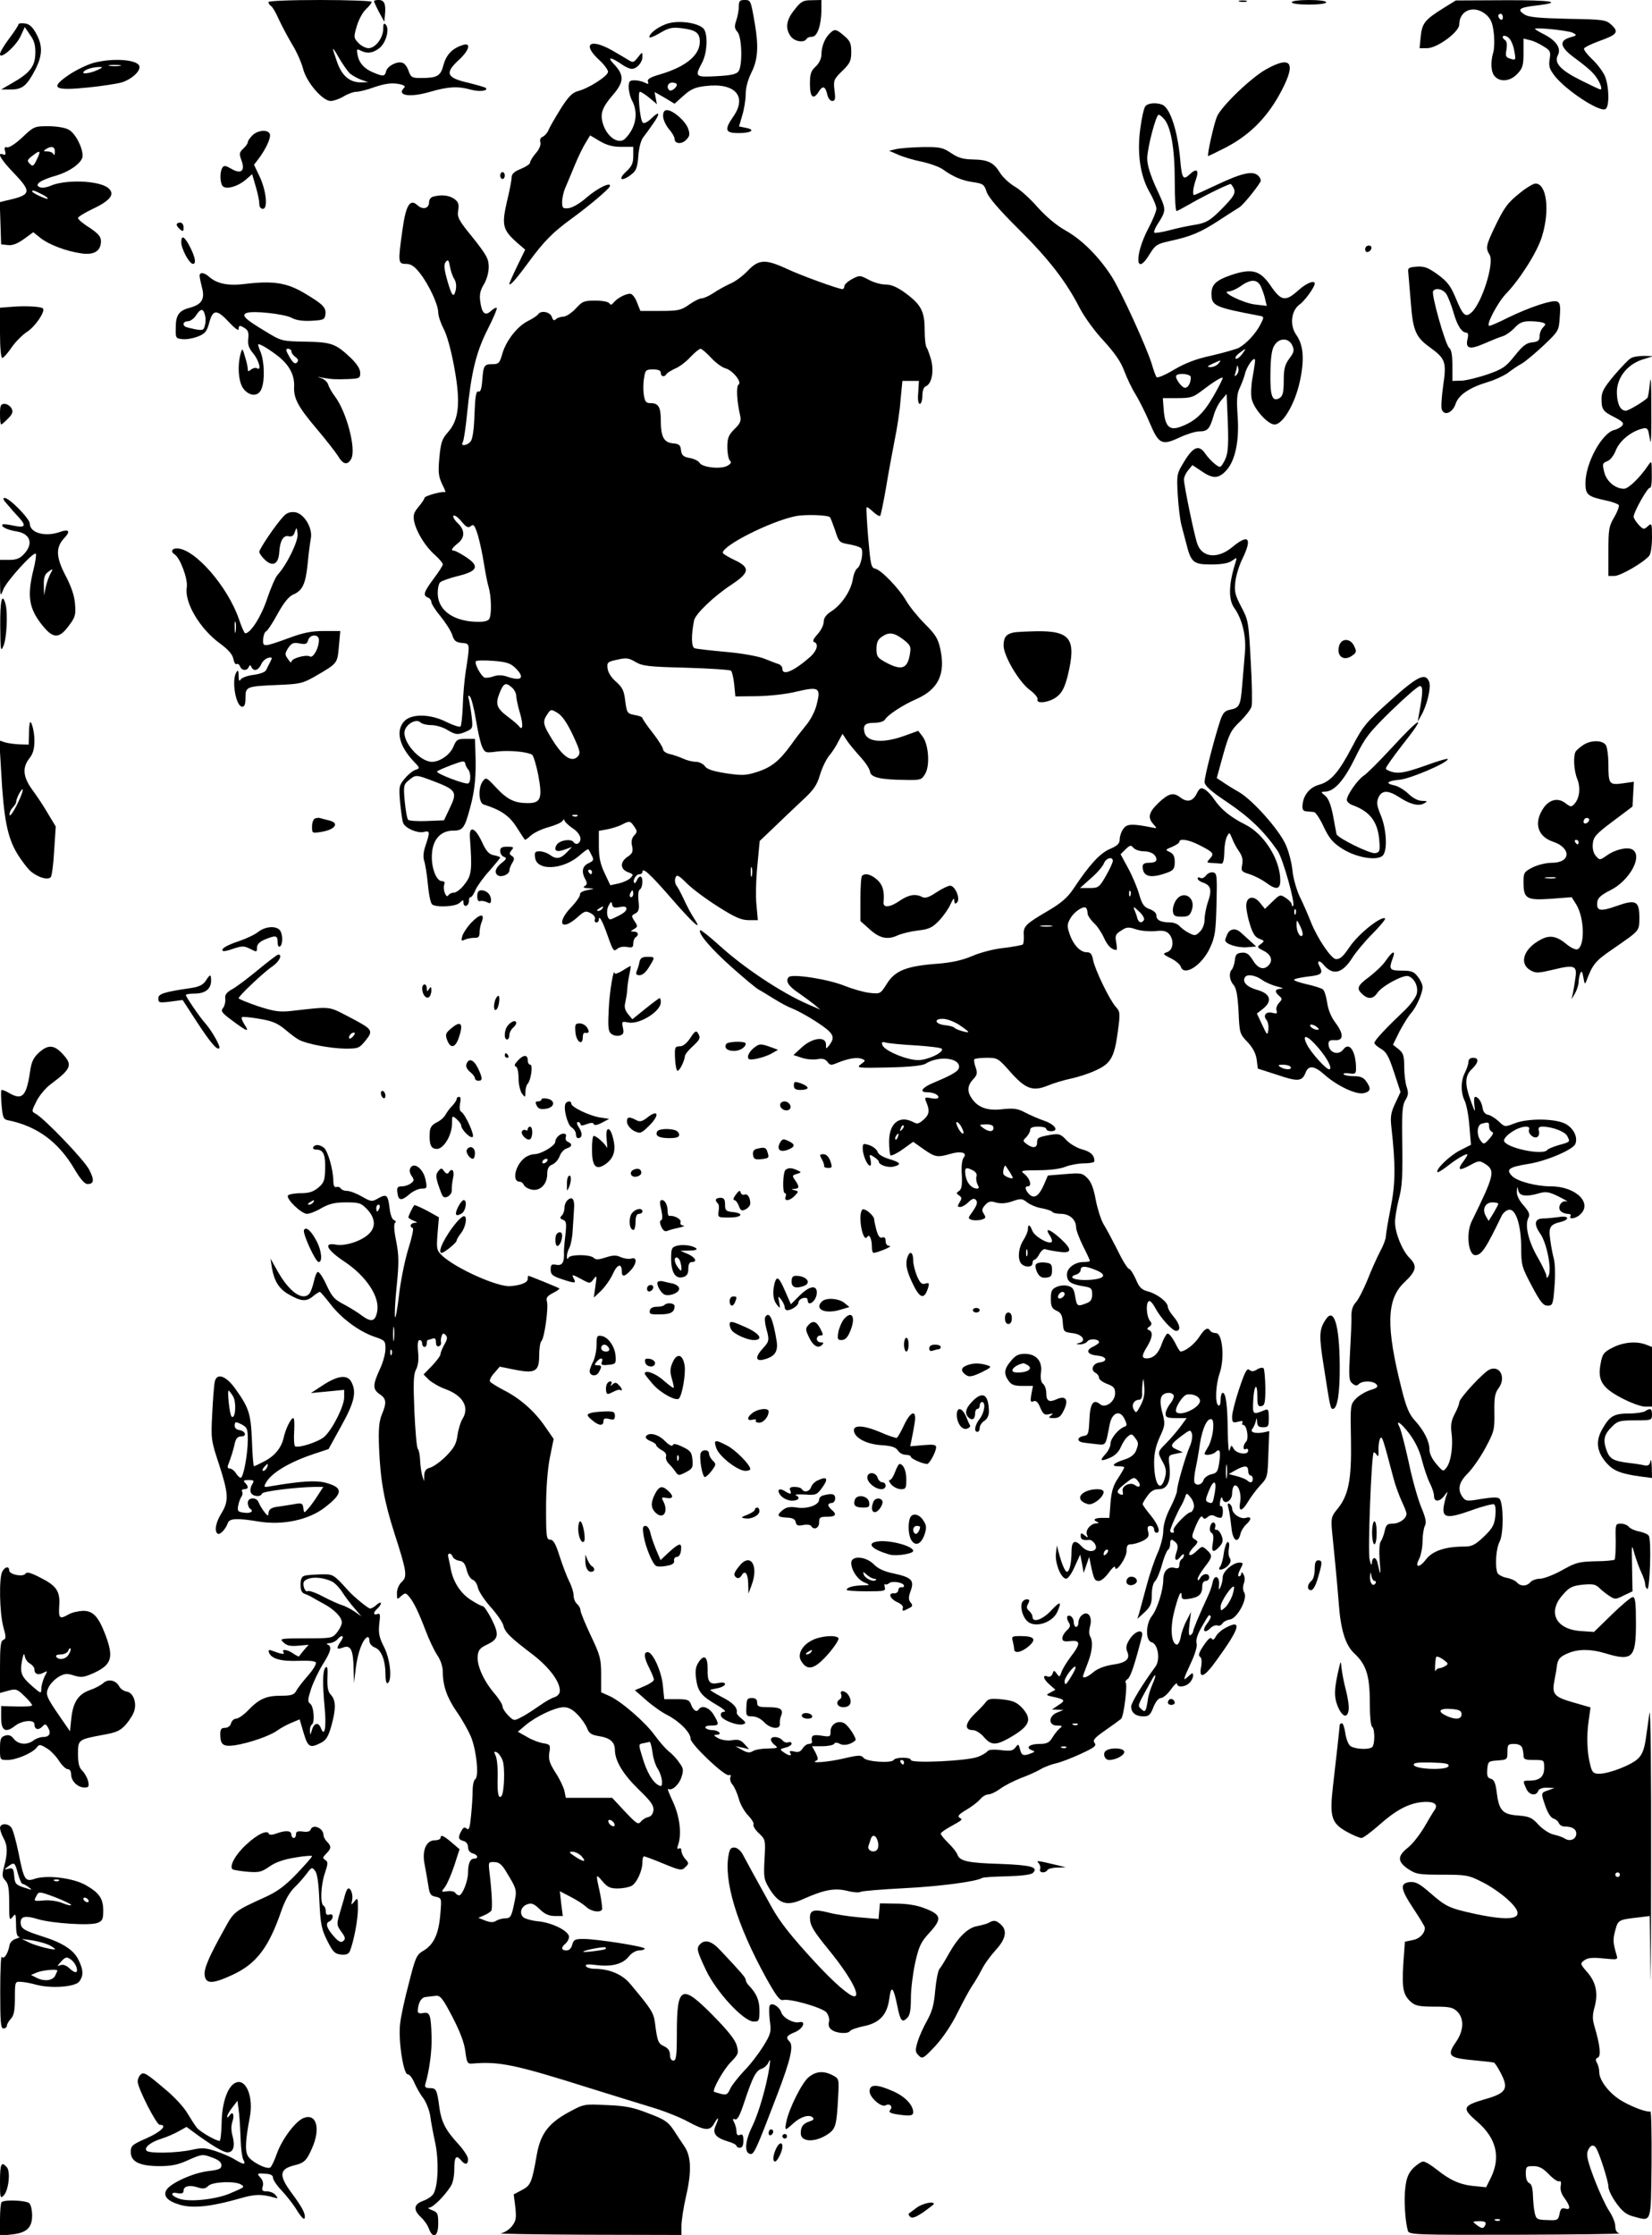 <?xml version="1.0" encoding="UTF-8" standalone="yes"?>
<svg version="1.0" xmlns="http://www.w3.org/2000/svg" width="100%" height="100%" viewBox="0 0 720 974" preserveAspectRatio="xMidYMid meet">
  <g transform="translate(0,974) scale(0.1,-0.1)" fill="#000000" stroke="none">
    <path d="M1170 9731 c0 -6 5 -13 11 -17 6 -3 22 -30 34 -58 13 -28 39 -77 58
-109 20 -32 41 -80 48 -107 15 -59 85 -140 120 -140 13 0 39 9 57 20 18 11 43
20 55 20 13 0 49 9 81 21 42 14 70 18 98 14 29 -5 37 -10 29 -18 -34 -34 26
-43 114 -17 79 23 122 25 178 9 37 -10 77 -5 64 8 -4 3 -39 13 -79 23 -92 21
-100 42 -39 98 46 42 56 78 19 66 -46 -14 -73 -42 -85 -87 -13 -49 -27 -57
-100 -57 -37 0 -42 3 -52 30 -5 17 -17 33 -26 36 -23 9 -66 -13 -72 -36 -6
-24 -13 -24 -56 -6 -40 16 -63 43 -69 78 -4 24 -3 26 13 18 28 -15 54 -12 82
10 30 23 46 85 28 103 -8 8 -11 3 -11 -20 0 -38 -34 -83 -64 -83 -12 0 -32 10
-44 23 -21 22 -21 25 -7 73 8 28 26 61 40 74 14 13 25 27 25 32 0 4 -101 8
-225 8 -134 0 -225 -4 -225 -9z m356 -312 c11 -9 33 -21 49 -27 l30 -10 -30
-1 c-50 -1 -85 28 -106 89 -25 72 -24 74 10 15 16 -27 37 -57 47 -66z"/>
    <path d="M1630 9735 c0 -3 10 -25 22 -48 l23 -42 3 33 c4 45 -3 62 -28 62 -11
0 -20 -2 -20 -5z"/>
    <path d="M3220 9711 c0 -15 -5 -42 -11 -60 -9 -26 -8 -35 5 -50 20 -22 23
-149 4 -173 -10 -12 -36 -17 -95 -20 -93 -5 -96 -3 -63 59 21 40 26 112 10
143 -14 27 -100 43 -154 29 -40 -10 -86 -43 -86 -61 0 -5 21 3 46 18 39 23 53
26 96 21 61 -8 78 -20 78 -59 0 -59 -62 -110 -176 -143 -41 -12 -54 -20 -50
-31 4 -11 2 -12 -14 -4 -10 5 -30 10 -44 10 -22 0 -26 -4 -26 -30 0 -17 7 -45
16 -61 27 -53 15 -116 -31 -163 -27 -27 -77 4 -96 61 -15 46 -6 73 41 128 50
57 51 87 8 133 -35 36 -18 36 34 0 14 -10 33 -18 41 -18 23 0 47 28 47 53 0
22 -1 21 -20 -3 -18 -23 -21 -24 -42 -11 -13 8 -45 27 -73 43 -94 52 -128 26
-55 -42 22 -20 40 -44 40 -53 0 -18 -84 -72 -131 -84 -25 -7 -42 -24 -76 -78
-24 -39 -48 -80 -53 -93 -5 -12 -17 -25 -25 -28 -10 -4 -13 -13 -10 -24 3 -11
-4 -30 -20 -48 -14 -16 -25 -35 -25 -41 0 -6 -18 -18 -40 -27 -28 -11 -40 -22
-40 -36 0 -11 -9 -60 -21 -108 -23 -102 -18 -122 45 -178 l35 -30 -35 -72
c-19 -39 -34 -74 -34 -76 0 -14 27 16 85 95 66 90 106 130 186 188 78 57 162
128 167 141 7 22 -55 -8 -104 -51 -26 -23 -59 -42 -75 -44 -26 -3 -29 0 -29
27 0 16 6 44 14 62 8 18 26 62 41 98 15 36 36 80 47 97 l20 33 42 -25 c31 -18
57 -25 94 -25 l52 0 0 -39 c0 -32 -6 -46 -32 -70 -38 -35 -18 -44 24 -11 21
16 26 30 30 79 2 34 11 69 21 82 10 13 29 39 42 58 34 47 31 61 -5 26 -18 -18
-34 -25 -39 -19 -12 13 -23 134 -12 134 5 0 24 -12 42 -27 l32 -27 -5 26 -5
27 44 -25 43 -26 39 35 c31 28 51 37 95 42 129 16 184 -44 122 -133 -40 -58
-36 -72 23 -72 56 0 76 15 31 23 l-29 6 14 48 c8 26 15 68 15 93 0 28 10 64
25 94 28 55 32 113 15 212 -18 104 -18 104 -45 104 -21 0 -25 -5 -25 -29z
m-270 -340 c0 -13 -26 -32 -33 -24 -14 13 -6 33 13 33 11 0 20 -4 20 -9z"/>
    <path d="M3463 9698 c-36 -44 -42 -81 -17 -116 16 -23 58 -30 69 -12 3 6 15
10 25 10 22 0 40 51 40 118 l0 42 -42 -1 c-38 0 -47 -5 -75 -41z"/>
    <path d="M5403 9733 c9 -2 23 -2 30 0 6 3 -1 5 -18 5 -16 0 -22 -2 -12 -5z"/>
    <path d="M5630 9730 c0 -6 32 -10 75 -10 43 0 75 4 75 10 0 6 -32 10 -75 10
-43 0 -75 -4 -75 -10z"/>
    <path d="M6290 9704 c-80 -50 -92 -65 -98 -123 l-5 -51 33 0 c44 0 140 71 140
103 0 63 65 87 116 44 21 -18 29 -36 34 -78 4 -30 3 -67 -1 -84 -14 -46 -11
-92 7 -109 24 -25 67 -20 97 12 23 24 27 36 27 91 l0 63 28 -7 c15 -3 42 -16
59 -27 30 -18 32 -23 27 -56 -5 -30 -1 -43 22 -73 50 -63 191 -156 220 -145
19 7 18 96 -1 144 -9 20 -34 54 -56 74 -22 21 -38 42 -35 47 4 6 33 20 66 32
78 28 87 39 54 70 -25 23 -32 24 -191 27 -128 3 -171 7 -189 19 -33 21 -23 30
44 38 132 15 81 25 -128 24 l-215 -1 -55 -34z m260 -40 c0 -8 -4 -12 -10 -9
-5 3 -10 10 -10 16 0 5 5 9 10 9 6 0 10 -7 10 -16z m305 -67 c19 -10 18 -12
-12 -20 -51 -15 -43 -44 22 -91 29 -21 65 -50 78 -65 24 -25 45 -71 32 -71 -3
0 -41 18 -85 40 -90 45 -118 76 -100 110 15 29 -7 63 -60 90 -22 11 -40 22
-40 24 0 8 147 -7 165 -17z m-257 -70 c10 -50 10 -51 -18 -42 -17 5 -20 12
-14 40 3 19 1 35 -5 39 -20 13 -12 27 8 16 12 -6 23 -27 29 -53z"/>
    <path d="M80 9633 c0 -4 -18 -32 -40 -61 -22 -29 -40 -59 -40 -68 0 -26 71 36
90 79 l18 39 23 -34 c18 -24 24 -46 23 -80 -1 -56 -22 -85 -99 -129 l-50 -29
43 0 c50 0 70 17 107 89 31 62 31 104 2 156 -16 29 -30 41 -50 43 -15 2 -27 0
-27 -5z"/>
    <path d="M3615 9593 c-21 -21 -35 -57 -35 -92 0 -16 -10 -37 -25 -51 -21 -19
-25 -33 -25 -77 0 -57 15 -70 38 -33 17 28 29 25 37 -10 4 -18 13 -30 22 -30
13 0 15 9 10 46 -5 44 -3 49 34 85 34 33 39 44 39 83 0 37 -5 48 -31 70 -36
31 -42 31 -64 9z"/>
    <path d="M408 9466 c-26 -7 -72 -29 -103 -49 -91 -61 -73 -74 82 -58 58 6 123
16 144 22 44 14 84 51 76 72 -11 28 -117 35 -199 13z m115 -13 c-13 -2 -33 -2
-45 0 -13 2 -3 4 22 4 25 0 35 -2 23 -4z m-98 -18 c-34 -16 -74 -20 -59 -6 10
10 40 19 69 19 15 0 12 -3 -10 -13z"/>
    <path d="M5520 9439 c-66 -36 -196 -161 -216 -207 -13 -30 -45 -172 -38 -172
1 0 35 16 74 36 101 52 175 124 233 226 79 141 61 180 -53 117z"/>
    <path d="M4992 9277 c-6 -6 -16 -50 -22 -96 -15 -108 -1 -206 40 -278 17 -29
30 -62 30 -72 0 -11 -16 -51 -36 -88 -61 -118 -55 -213 7 -110 24 39 32 44 85
56 94 20 138 39 216 90 40 26 80 52 89 57 14 8 70 75 92 111 4 6 0 19 -9 27
-23 23 -70 13 -182 -40 -51 -24 -95 -44 -97 -44 -9 0 -5 33 7 67 15 42 4 52
-26 24 -29 -28 -35 -20 -42 61 -11 127 -44 228 -79 242 -27 10 -62 7 -73 -7z
m81 -55 c30 -33 47 -129 47 -269 0 -73 3 -133 8 -133 4 1 34 17 67 36 63 36
167 86 170 82 25 -33 22 -43 -28 -96 -62 -64 -78 -74 -137 -83 -25 -4 -72 -14
-105 -23 -32 -8 -61 -13 -64 -10 -3 3 2 17 11 32 43 68 43 64 -1 159 -28 61
-41 104 -41 132 0 45 38 191 50 191 4 0 14 -8 23 -18z"/>
    <path d="M2890 9234 c0 -14 11 -39 25 -56 14 -16 25 -35 25 -43 0 -22 30 -25
50 -5 16 16 18 24 9 50 -12 33 -66 80 -92 80 -12 0 -17 -8 -17 -26z"/>
    <path d="M97 9141 c-29 -27 -58 -46 -66 -43 -10 3 -13 -1 -9 -16 4 -15 2 -19
-8 -15 -30 11 -11 -22 48 -83 78 -82 74 -94 -35 -118 l-28 -7 3 -92 3 -92 29
-3 c19 -3 42 6 70 26 l41 30 30 -24 c37 -30 114 -59 178 -68 57 -9 87 10 87
53 0 20 -12 33 -50 59 -28 17 -50 36 -50 42 0 5 29 23 65 40 78 37 98 65 66
91 -41 33 -189 38 -254 8 -14 -6 -34 -9 -43 -5 -27 10 1 31 68 50 63 18 118
58 118 87 0 38 -33 100 -61 114 -15 9 -55 15 -89 15 -59 0 -63 -1 -113 -49z
m142 -63 c0 -13 -3 -17 -6 -10 -2 6 -14 12 -26 12 -18 0 -19 2 -7 10 25 16 40
11 39 -12z m-78 -32 c-14 -30 -18 -33 -31 -20 -13 13 -12 17 10 34 35 28 40
25 21 -14z m20 -152 c17 -8 29 -17 27 -20 -5 -4 -68 25 -68 32 0 7 10 4 41
-12z"/>
    <path d="M1100 9150 c-11 -11 -20 -24 -20 -30 0 -5 -9 -18 -20 -28 -17 -16
-18 -22 -8 -50 18 -46 -1 -63 -43 -38 -26 15 -33 16 -40 5 -11 -18 -11 -60 0
-78 12 -19 64 -6 101 25 l29 25 15 -52 c9 -29 16 -63 16 -76 0 -15 6 -23 16
-23 23 0 14 82 -16 144 l-23 48 20 26 c33 44 55 93 49 108 -8 21 -53 17 -76
-6z"/>
    <path d="M3905 9090 l-30 -7 39 -17 c22 -10 69 -24 105 -31 36 -8 76 -23 90
-33 44 -32 84 -49 133 -56 42 -6 48 -10 58 -42 8 -24 54 -78 139 -162 134
-133 209 -231 267 -345 20 -38 65 -101 104 -142 48 -53 75 -91 90 -132 12 -32
34 -78 50 -103 15 -25 43 -80 61 -123 39 -93 53 -100 131 -63 30 14 69 26 85
26 36 0 45 10 62 67 6 24 22 55 34 69 l23 27 3 -69 c7 -153 5 -189 -12 -222
-18 -32 -18 -32 -41 -15 -13 10 -32 30 -43 46 -27 40 -52 31 -91 -33 -33 -54
-34 -57 -29 -146 3 -50 10 -109 16 -132 6 -23 16 -61 22 -84 20 -79 31 -88
107 -88 46 0 75 5 91 16 23 16 23 16 16 -7 -30 -93 -32 -161 -6 -198 35 -48
53 -124 47 -193 -3 -35 -8 -99 -12 -143 -7 -90 -12 -100 -53 -108 -24 -5 -32
-14 -45 -54 -26 -81 -66 -237 -66 -260 0 -17 24 -39 103 -92 96 -65 158 -126
216 -210 23 -35 77 -228 67 -239 -3 -3 -6 0 -6 6 0 6 -11 19 -25 28 -25 17
-27 16 -59 -15 l-33 -32 -21 26 c-25 32 -56 30 -60 -5 -2 -13 4 -51 14 -83 13
-45 24 -61 42 -68 24 -9 24 -10 7 -23 -18 -13 -17 -15 13 -30 33 -17 41 -43
20 -64 -21 -21 -46 -13 -68 24 -18 28 -28 34 -49 32 -21 -2 -27 -9 -29 -33 -2
-16 -8 -34 -13 -40 -14 -14 -11 -47 7 -67 12 -13 18 -44 22 -115 4 -95 5 -99
39 -134 23 -25 36 -49 40 -76 l5 -40 84 -27 c91 -31 109 -29 124 9 13 34 38
31 82 -8 56 -50 140 -89 172 -81 30 7 33 20 10 52 -11 16 -25 22 -54 22 -21 0
-41 4 -44 8 -3 5 8 6 25 4 25 -4 29 -1 29 21 0 75 -29 119 -55 84 -22 -30 -65
-14 -65 24 0 13 7 17 27 16 39 -3 41 25 4 75 -20 26 -33 59 -37 90 -4 26 -12
51 -18 56 -6 5 -37 15 -68 22 -32 7 -58 16 -58 20 0 4 27 10 60 14 61 7 68 13
50 47 -13 23 2 26 20 3 40 -47 81 -36 124 32 15 24 55 72 88 105 33 33 57 63
55 66 -15 14 -117 -67 -155 -124 -28 -41 -40 -53 -59 -53 -20 0 -80 88 -109
160 -14 36 -37 88 -51 116 -13 29 -27 78 -30 110 -3 33 -16 83 -29 112 -29 66
-144 195 -204 230 -25 14 -57 34 -71 44 l-26 17 28 102 c26 92 34 107 74 145
24 24 47 53 50 66 3 13 2 102 -4 198 -9 169 -10 177 -41 235 -27 52 -31 67
-26 109 3 28 17 73 31 101 44 91 27 110 -45 50 -62 -51 -129 -46 -151 13 -12
30 -59 256 -59 283 0 9 8 27 18 39 l19 23 39 -26 c49 -34 74 -34 107 1 40 42
59 129 51 239 -5 72 -3 98 9 122 8 17 18 43 22 58 7 35 44 86 45 62 0 -8 -5
-42 -11 -74 -6 -32 -8 -74 -4 -92 8 -43 70 -113 100 -113 36 0 89 90 110 187
21 96 16 159 -15 203 -30 42 -23 106 14 133 23 16 66 76 66 91 0 17 -37 2 -71
-29 -57 -51 -75 -48 -122 21 -46 67 -82 76 -175 44 -63 -22 -82 -41 -82 -80 0
-53 13 -59 208 -96 22 -4 22 -5 6 -37 -21 -41 -62 -85 -95 -103 -15 -7 -69
-22 -120 -34 -66 -14 -112 -32 -162 -61 -38 -23 -72 -37 -76 -33 -4 5 -13 29
-20 54 -21 71 -134 319 -176 385 -56 87 -130 161 -202 201 -39 22 -84 60 -120
100 -31 36 -76 77 -99 90 -24 14 -53 41 -65 60 -28 46 -53 58 -119 59 -43 1
-64 7 -95 28 -36 24 -48 27 -125 26 -47 -1 -98 -5 -115 -9z m1591 -600 c6 -14
15 -38 18 -54 l7 -29 -51 6 c-52 6 -154 57 -115 57 11 0 36 11 55 25 43 30 71
28 86 -5z m136 -255 c10 -22 8 -30 -13 -58 -19 -26 -24 -44 -24 -96 0 -49 -4
-66 -17 -75 -33 -20 -43 7 -41 110 1 68 6 103 18 120 21 33 62 32 77 -1z
m-219 -39 c-10 -13 -22 -22 -27 -19 -5 3 2 14 15 24 32 24 33 24 12 -5z m-103
-41 c-7 -8 -22 -15 -34 -15 -17 1 -16 3 9 15 39 18 40 18 25 0z m79 -49 c-9
-8 -10 -7 -5 7 3 10 7 24 7 30 1 7 3 4 6 -7 3 -10 -1 -23 -8 -30z m-199 -10
c0 -25 -12 -46 -25 -46 -15 0 -47 45 -38 54 13 12 63 6 63 -8z m99 -82 c-45
-78 -82 -112 -147 -135 -46 -16 -64 4 -70 73 l-4 53 64 0 c57 0 69 4 103 30
51 39 89 63 94 59 2 -2 -16 -38 -40 -80z m358 -2256 c-3 -8 -6 -5 -6 6 -1 11
2 17 5 13 3 -3 4 -12 1 -19z m29 -95 c-10 -11 -26 18 -25 47 0 24 1 23 16 -7
9 -18 13 -36 9 -40z m-176 -193 c15 -11 45 -24 66 -29 24 -6 30 -9 17 -10 -27
-1 -29 -13 -8 -31 14 -12 14 -15 -1 -31 -9 -10 -14 -25 -10 -34 4 -12 0 -14
-18 -9 -28 7 -43 -11 -26 -31 6 -8 10 -26 8 -42 -4 -27 -5 -26 -27 21 l-23 49
27 21 c42 34 32 66 -26 82 -45 13 -66 35 -53 55 9 15 44 10 74 -11z m247 -216
c-7 -7 -37 7 -37 17 0 6 9 5 21 -1 11 -7 19 -14 16 -16z m0 -82 c40 -47 62
-92 46 -92 -14 0 -79 72 -97 108 -25 50 3 41 51 -16z m-122 -82 c8 -13 -25
-13 -45 0 -12 8 -9 10 12 10 15 0 30 -4 33 -10z"/>
    <path d="M2180 8975 c0 -8 5 -15 10 -15 6 0 10 7 10 15 0 8 -4 15 -10 15 -5 0
-10 -7 -10 -15z"/>
    <path d="M6628 8902 c-57 -45 -72 -65 -115 -155 -36 -76 -39 -88 -21 -117 22
-35 -33 -211 -79 -252 -26 -23 -37 -13 -68 62 -22 53 -36 72 -78 103 -43 31
-59 37 -92 35 -36 -3 -40 -5 -37 -28 1 -14 6 -73 11 -131 9 -120 22 -149 82
-192 69 -50 74 -64 59 -167 -7 -49 -10 -96 -6 -105 11 -29 47 -14 60 25 13 39
60 71 143 96 28 8 66 26 85 39 18 14 46 33 63 42 16 10 59 46 94 79 64 61 65
62 69 123 4 50 1 62 -12 67 -22 8 -120 -25 -213 -70 -39 -20 -76 -36 -82 -36
-17 0 35 100 72 139 61 63 137 183 157 249 36 115 21 232 -28 232 -9 0 -38
-17 -64 -38z m-324 -444 c8 -13 22 -49 31 -80 16 -57 36 -88 57 -88 6 0 8 -10
5 -23 -12 -46 6 -53 70 -25 32 14 69 29 83 33 13 4 37 21 51 36 21 23 36 29
67 29 22 0 47 -3 56 -6 14 -5 14 -8 1 -21 -8 -8 -15 -25 -15 -38 0 -19 -6 -24
-32 -27 -25 -2 -42 -15 -76 -58 -39 -49 -52 -58 -120 -82 -43 -14 -94 -27
-114 -27 l-38 -1 0 66 c0 46 -4 70 -14 78 -16 12 -79 234 -70 247 10 17 44 9
58 -13z"/>
    <path d="M1888 8883 c-10 -2 -18 -13 -18 -24 0 -28 -27 -35 -51 -13 -32 29
-50 1 -65 -108 -20 -142 -19 -148 15 -148 22 0 37 -10 60 -39 39 -49 81 -138
81 -173 0 -15 11 -47 24 -72 14 -26 33 -95 46 -168 28 -152 21 -227 -28 -282
-26 -29 -31 -46 -37 -110 -6 -64 -4 -81 12 -116 11 -21 17 -38 14 -35 -11 6
-91 -16 -91 -25 0 -5 -12 -22 -26 -39 -21 -25 -24 -37 -19 -63 10 -47 49 -110
90 -146 19 -17 35 -36 35 -41 0 -6 -18 -34 -40 -63 -43 -58 -48 -73 -25 -82 8
-3 15 -12 15 -20 0 -7 18 -36 40 -62 22 -27 45 -63 51 -81 8 -26 16 -32 42
-35 36 -3 36 0 17 -123 -6 -38 -12 -107 -13 -152 -2 -45 -6 -85 -10 -89 -4 -4
-31 5 -60 19 -70 36 -153 38 -185 4 -38 -41 -23 -107 40 -174 29 -30 29 -31 9
-38 -11 -3 -32 -20 -47 -38 -25 -30 -26 -35 -20 -105 4 -40 9 -79 13 -88 8
-23 62 -46 89 -40 28 7 29 2 9 -58 -10 -29 -12 -52 -6 -68 4 -12 12 -59 16
-103 4 -44 12 -83 19 -87 21 -14 104 -9 120 8 15 14 16 14 16 -1 0 -9 6 -15
13 -12 6 2 11 12 11 21 -1 9 2 16 7 16 5 0 15 15 22 33 8 17 35 55 61 83 25
29 46 54 46 57 0 2 -12 7 -28 10 -21 4 -33 17 -52 59 -29 62 -56 72 -52 18 10
-139 8 -164 -22 -202 -15 -21 -37 -38 -47 -38 -10 0 -21 -5 -25 -12 -10 -15
-25 27 -18 47 4 10 0 15 -10 15 -26 0 -49 66 -43 124 5 60 40 96 91 96 43 0
51 10 75 100 21 77 27 141 23 243 l-2 57 -40 0 c-36 0 -41 -3 -54 -34 -14 -35
-59 -66 -93 -66 -53 0 -131 88 -119 136 8 30 51 53 68 36 7 -7 28 -12 48 -12
19 0 50 -9 68 -20 38 -23 48 -24 86 -7 26 11 27 15 22 62 -3 28 -9 61 -12 75
-5 18 -4 22 4 15 6 -6 18 -51 26 -100 8 -50 20 -103 27 -119 13 -27 15 -28 66
-21 53 6 130 -1 152 -14 6 -4 18 -44 27 -89 19 -102 11 -122 -46 -122 -57 0
-90 16 -138 68 -42 45 -44 46 -58 27 -21 -28 -18 -94 4 -101 74 -23 112 -49
143 -98 18 -28 34 -53 36 -55 2 -3 14 6 27 18 13 12 47 28 76 36 29 8 57 20
61 27 5 7 9 9 9 3 0 -5 16 -21 35 -34 35 -23 45 -53 24 -67 -6 -3 -15 -1 -19
6 -10 16 -61 9 -74 -12 -15 -25 0 -34 36 -20 l31 11 -23 -24 c-27 -28 -46 -31
-74 -10 -11 8 -31 15 -44 15 -20 0 -23 -4 -20 -27 7 -60 122 -54 194 9 19 17
36 29 38 27 2 -2 9 -14 15 -27 10 -19 9 -23 -14 -34 -27 -12 -32 -37 -14 -70
9 -16 8 -23 -2 -29 -10 -6 -5 -9 16 -10 29 -2 29 -2 -5 -8 -21 -4 -34 -12 -32
-19 1 -7 -16 -32 -38 -55 -66 -69 -45 -107 25 -46 32 29 38 31 60 19 13 -7 21
-18 18 -26 -3 -8 0 -14 6 -14 6 0 11 5 11 12 0 24 17 -8 40 -74 21 -60 25 -66
39 -54 10 9 27 12 44 9 22 -4 27 -2 27 15 0 12 5 24 10 27 16 10 12 25 -7 25
-17 1 -17 1 0 11 17 10 17 13 3 34 -15 23 -15 25 3 34 15 9 18 18 14 54 -3 27
-1 47 6 51 13 8 15 56 2 56 -5 0 -12 -7 -15 -16 -4 -9 -9 -15 -11 -12 -10 9 7
38 21 38 8 0 14 4 14 10 0 22 33 -8 126 -115 91 -105 138 -148 102 -92 -17 26
-29 48 -52 97 -9 19 -21 42 -28 51 -6 9 -8 24 -4 34 5 15 13 12 51 -26 24 -24
85 -69 136 -101 72 -46 101 -58 132 -58 l40 0 -6 66 c-4 36 -2 114 4 173 l10
106 63 60 c34 33 90 86 123 117 50 46 64 67 77 112 9 30 27 67 40 83 13 15 31
43 40 62 l18 33 21 -32 c12 -17 39 -49 59 -71 20 -22 38 -49 40 -62 3 -25 45
-35 158 -36 62 -1 67 0 83 28 21 37 14 131 -14 164 l-17 22 -64 -23 c-91 -32
-159 -26 -170 15 -8 32 2 43 42 43 23 0 42 6 47 14 11 20 78 64 138 90 94 42
126 108 104 214 -10 48 -20 65 -68 113 -31 31 -67 76 -81 100 -31 54 -110 136
-136 141 -17 3 -20 18 -30 133 -6 72 -9 132 -7 134 2 3 14 -6 28 -19 14 -13
27 -21 31 -18 3 3 14 57 25 119 10 63 28 157 38 210 11 52 23 132 26 177 l8
82 36 0 36 0 -3 -50 c-3 -32 0 -50 7 -50 6 0 11 16 11 35 0 22 6 38 14 41 26
10 37 61 25 113 -7 25 -16 50 -20 56 -5 5 -9 39 -9 76 0 82 -15 111 -84 162
-36 26 -61 37 -86 37 -19 0 -53 9 -74 21 -38 20 -40 20 -72 3 -19 -10 -34 -24
-34 -31 0 -7 -4 -13 -8 -13 -17 0 -180 59 -244 89 -93 43 -122 41 -170 -10
-21 -22 -55 -47 -75 -55 -20 -9 -53 -27 -72 -40 -20 -13 -43 -24 -52 -24 -9 0
-34 -12 -55 -27 -35 -25 -48 -28 -126 -28 l-87 0 -15 38 c-8 21 -21 37 -30 37
-20 0 -57 -20 -72 -39 -8 -10 -13 -11 -18 -3 -4 7 -31 12 -61 12 -50 0 -57 -3
-86 -35 -18 -19 -42 -35 -54 -35 -11 0 -26 -5 -32 -11 -8 -8 -13 -5 -18 10 -7
22 -48 30 -60 11 -4 -6 -24 -19 -46 -30 -47 -24 -96 -89 -111 -146 -10 -35
-15 -41 -40 -41 -38 0 -41 -4 -46 -69 -3 -39 -8 -54 -17 -50 -10 3 -14 -21
-17 -98 -2 -67 -8 -109 -17 -120 -16 -19 -46 -22 -34 -3 4 6 13 64 19 127 18
178 39 265 89 364 25 49 43 92 40 94 -3 3 -14 -3 -25 -13 -26 -24 -40 -11 -47
42 -4 29 0 48 16 74 12 20 21 51 21 75 0 36 -9 52 -69 128 -63 77 -69 89 -64
119 4 28 1 37 -18 51 -23 15 -55 19 -91 9z m92 -359 c8 -13 10 -32 6 -49 -9
-36 -17 -26 -38 48 -13 48 -14 65 -5 76 10 11 13 8 18 -20 3 -19 11 -43 19
-55z m1119 -343 c20 -22 48 -42 62 -46 32 -8 74 -61 58 -71 -11 -7 -8 -71 7
-136 5 -22 0 -34 -25 -58 -26 -26 -31 -39 -31 -79 0 -26 5 -52 11 -58 8 -8 5
-14 -11 -23 -29 -16 -110 -7 -121 13 -5 8 -24 18 -43 21 -28 5 -35 12 -38 34
-2 22 -8 28 -36 30 -39 4 -52 29 -52 100 0 57 -10 75 -43 75 -21 0 -26 5 -31
36 -3 19 -3 53 1 73 5 35 8 38 39 38 24 0 34 -5 34 -15 0 -17 16 -20 25 -5 4
6 21 16 38 24 18 7 48 30 66 50 19 20 39 36 44 36 6 0 26 -18 46 -39z m-1047
-734 c12 11 17 4 31 -40 8 -28 20 -83 26 -122 6 -38 15 -86 21 -105 11 -39 13
-110 4 -134 -4 -11 -19 -16 -48 -16 -104 0 -174 46 -178 118 -1 23 3 47 10 54
6 6 42 19 79 28 86 21 94 43 33 83 -23 15 -46 27 -51 27 -16 0 -10 11 16 32
32 25 32 58 0 88 -13 12 -22 27 -19 32 4 5 19 -5 34 -23 22 -27 30 -31 42 -22z
m1565 39 c3 -3 13 -29 23 -58 16 -51 19 -53 60 -60 24 -4 48 -12 53 -17 12
-12 0 -78 -17 -88 -7 -5 -16 -26 -19 -47 -8 -50 -48 -110 -92 -139 -24 -15
-35 -30 -35 -47 0 -14 -12 -38 -27 -54 -17 -19 -23 -31 -15 -34 21 -7 13 -37
-15 -63 -71 -63 -123 -86 -123 -54 0 9 -8 18 -17 21 -10 3 -38 14 -63 24 -26
10 -96 23 -166 29 -67 6 -128 13 -137 16 -14 6 -15 56 -2 121 6 29 87 106 163
156 80 53 83 75 12 108 -27 13 -50 27 -50 31 0 32 206 136 315 159 40 9 142 6
152 -4z m320 -533 c31 -24 34 -31 29 -61 -10 -66 -35 -76 -103 -40 -39 21 -43
27 -43 60 0 27 6 41 22 52 32 23 54 20 95 -11z m-945 -123 c102 -3 190 -9 194
-13 5 -5 11 -32 14 -60 l5 -52 95 1 c55 1 128 9 172 20 97 23 106 17 88 -54
-6 -28 -26 -67 -44 -89 -17 -21 -49 -61 -69 -90 -51 -70 -86 -98 -150 -118
-47 -15 -64 -15 -133 -5 -56 9 -82 17 -92 31 -7 10 -25 19 -39 19 -14 0 -39 6
-56 14 -18 8 -44 17 -59 20 -16 4 -28 13 -28 20 0 7 -20 40 -45 72 -25 31 -45
61 -45 65 0 4 -15 10 -34 13 -32 6 -34 9 -41 61 -5 45 -12 59 -40 84 -20 17
-35 40 -37 58 -3 26 0 29 42 38 39 9 50 8 80 -10 31 -18 58 -21 222 -25z
m-748 1 c46 -44 31 -62 -33 -40 -20 7 -40 8 -58 2 -16 -6 -34 -8 -41 -6 -15 6
-45 60 -38 71 2 4 36 5 74 2 56 -4 76 -10 96 -29z m-12 -88 c10 -9 18 -25 18
-36 0 -10 7 -44 16 -74 15 -50 13 -81 -4 -58 -4 6 -24 23 -44 38 -54 40 -60
57 -41 106 18 45 27 49 55 24z m264 -205 c34 -73 35 -81 21 -96 -26 -25 -62
-1 -107 70 -44 70 -47 83 -24 116 15 22 16 22 44 5 19 -11 41 -42 66 -95z
m-455 -152 c11 -13 12 -53 0 -60 -11 -7 -144 44 -136 52 3 4 32 16 63 28 51
19 57 20 60 5 2 -9 8 -20 13 -25z m-150 -51 c97 -37 103 -47 70 -115 l-26 -55
-74 -3 c-41 -2 -78 1 -82 5 -5 5 -11 41 -15 80 -6 68 -5 74 17 92 31 26 31 26
110 -4z m626 -151 c-3 -3 -12 -4 -19 -1 -8 3 -5 6 6 6 11 1 17 -2 13 -5z m247
-46 c14 -20 14 -24 0 -39 -11 -12 -14 -27 -9 -47 5 -24 1 -32 -20 -46 -33 -22
-33 -54 2 -67 24 -9 25 -11 11 -25 -8 -9 -31 -19 -51 -24 l-37 -8 -25 53 c-19
40 -25 70 -25 119 l0 65 38 7 c20 4 48 13 62 20 34 18 37 17 54 -8z m513 -215
c-3 -10 -5 -2 -5 17 0 19 2 27 5 18 2 -10 2 -26 0 -35z m-697 17 c0 -5 -2 -10
-4 -10 -3 0 -8 5 -11 10 -3 6 -1 10 4 10 6 0 11 -4 11 -10z m180 -95 c0 -8 -4
-15 -10 -15 -5 0 -7 7 -4 15 4 8 8 15 10 15 2 0 4 -7 4 -15z m-59 -58 c21 4
29 2 29 -8 0 -12 -20 -25 -66 -45 -17 -7 -25 36 -11 60 10 18 12 19 15 4 2
-13 10 -16 33 -11z m-76 -7 c-3 -5 -12 -10 -18 -10 -7 0 -6 4 3 10 19 12 23
12 15 0z"/>
    <path d="M770 8761 c0 -5 7 -14 15 -21 13 -10 15 -9 15 9 0 12 -6 21 -15 21
-8 0 -15 -4 -15 -9z"/>
    <path d="M790 8684 c0 -28 35 -94 51 -94 15 0 10 28 -11 70 -25 50 -40 59 -40
24z"/>
    <path d="M5950 8654 c0 -9 5 -14 12 -12 18 6 21 28 4 28 -9 0 -16 -7 -16 -16z"/>
    <path d="M870 8538 c0 -7 5 -30 10 -50 14 -50 0 -74 -49 -88 -51 -13 -65 -32
-65 -88 -1 -46 0 -47 30 -50 18 -2 48 4 68 12 30 12 38 22 48 60 16 59 33 59
87 1 23 -25 41 -38 41 -30 0 18 5 19 28 4 13 -8 17 -20 14 -45 -3 -25 2 -41
22 -65 25 -30 37 -77 16 -64 -6 4 -17 1 -25 -5 -12 -10 -15 -10 -15 1 0 8 -5
32 -12 54 -11 38 -12 39 -19 15 -15 -53 -10 -126 12 -154 27 -35 66 -35 79 0
15 37 12 120 -4 159 -8 19 -13 35 -10 35 11 0 50 -24 87 -53 47 -37 71 -81 69
-131 -3 -53 18 -90 100 -187 39 -46 80 -99 91 -116 22 -38 42 -42 58 -12 22
42 -20 203 -71 271 -14 18 -27 42 -30 53 -3 10 -17 23 -30 27 -20 6 -19 7 5 2
42 -7 53 -8 113 -6 49 2 52 4 52 27 0 17 -14 39 -42 66 -66 62 -84 68 -198 70
-102 2 -103 2 -175 46 -87 52 -105 70 -80 79 27 11 163 -4 196 -21 19 -11 50
-15 87 -13 51 3 57 5 60 26 5 31 -10 46 -89 93 -78 47 -138 56 -257 42 -77
-10 -126 0 -161 31 -21 19 -41 21 -41 4z m23 -170 c4 -12 4 -33 0 -46 -5 -21
-9 -23 -42 -17 -20 4 -39 9 -43 11 -15 9 -8 24 11 24 10 0 26 11 35 25 20 31
32 32 39 3z m377 -159 c0 -7 8 -18 18 -25 12 -9 14 -16 6 -24 -8 -8 -17 -2
-32 24 -17 29 -18 36 -7 36 8 0 15 -5 15 -11z"/>
    <path d="M52 8403 l-52 -4 0 -110 c0 -62 4 -109 10 -109 5 0 23 20 40 45 17
25 48 56 68 69 36 23 81 90 69 102 -8 8 -74 12 -135 7z"/>
    <path d="M7108 8179 c-10 -5 -42 -39 -73 -75 -45 -54 -55 -72 -55 -102 0 -47
6 -55 58 -81 34 -18 41 -25 32 -36 -6 -7 -21 -16 -35 -19 -54 -14 -125 -145
-125 -231 0 -51 9 -59 89 -76 28 -6 53 -15 56 -20 3 -5 -5 -28 -19 -52 -24
-40 -26 -54 -26 -150 l0 -107 26 0 c27 0 128 59 152 88 7 9 12 44 12 80 0 62
-1 64 -18 49 -17 -16 -20 -15 -40 6 -12 13 -22 29 -22 35 0 21 63 132 71 126
5 -3 9 23 8 58 0 62 0 63 -17 38 -36 -53 -85 -100 -104 -100 -38 0 -76 32 -86
72 -9 36 -8 40 13 48 13 5 29 25 38 49 17 41 66 81 115 93 17 5 23 1 27 -15 2
-12 6 -31 8 -42 3 -11 5 57 4 150 0 102 -2 145 -6 108 -3 -34 -8 -64 -11 -67
-17 -17 -83 -56 -94 -56 -23 0 -37 27 -39 74 -3 65 41 125 108 148 l50 16 -40
1 c-22 0 -48 -4 -57 -10z"/>
    <path d="M0 7935 c0 -25 2 -45 5 -45 2 0 16 11 30 26 20 20 23 29 15 45 -6 10
-20 19 -30 19 -17 0 -20 -7 -20 -45z"/>
    <path d="M31 7543 c13 -16 36 -42 52 -59 34 -37 26 -46 -28 -34 -22 5 -42 7
-44 4 -9 -9 22 -24 62 -30 59 -10 74 -53 32 -98 -18 -20 -34 -26 -65 -26 l-40
0 0 -82 c1 -79 1 -81 14 -48 13 36 132 167 142 157 3 -3 -1 -34 -10 -69 -29
-117 -20 -171 40 -245 46 -57 72 -57 114 0 28 37 31 48 27 94 -2 35 -16 76
-41 124 -43 82 -44 124 -5 165 28 30 19 40 -22 25 -63 -22 -129 -3 -129 37 0
21 -89 112 -110 112 -9 0 -6 -9 11 -27z m188 -305 c-7 -13 -16 -39 -20 -58
l-7 -35 -1 44 c-1 31 4 48 17 57 23 18 25 17 11 -8z"/>
    <path d="M1234 7488 c-35 -38 -104 -141 -104 -153 0 -6 11 -22 25 -35 34 -32
59 -18 62 33 3 50 18 76 41 70 14 -3 22 2 27 19 8 22 8 21 12 -8 4 -31 -46
-134 -87 -179 -10 -11 -30 -58 -46 -105 -25 -76 -72 -150 -95 -150 -4 0 -16
27 -27 60 -49 144 -194 310 -271 310 -23 0 -28 -15 -10 -26 24 -15 59 -108 53
-144 -11 -67 59 -183 147 -246 34 -25 52 -46 56 -65 3 -16 9 -26 14 -23 5 3
12 -2 15 -10 7 -19 30 -21 38 -3 5 10 7 10 12 0 9 -21 30 -15 42 11 5 13 19
26 31 29 17 4 19 2 9 -17 -6 -11 -14 -28 -18 -36 -4 -9 -26 -17 -54 -21 -26
-3 -52 -12 -57 -20 -6 -10 -9 -6 -9 16 0 23 -3 27 -10 15 -22 -35 -2 -150 26
-150 10 0 14 12 14 39 0 49 3 50 142 56 97 4 108 7 164 39 96 56 94 54 101
129 l6 67 -71 0 c-54 0 -90 -7 -154 -31 -111 -40 -113 -40 -111 -4 1 16 7 31
12 33 6 2 29 36 51 77 27 49 49 76 68 84 40 17 54 45 63 135 4 45 11 95 14
111 8 45 -31 109 -71 113 -21 2 -36 -4 -50 -20z m-207 -500 c-2 -13 -4 -5 -4
17 -1 22 1 32 4 23 2 -10 2 -28 0 -40z m363 -37 c0 -35 -25 -80 -39 -72 -16
10 -81 -8 -81 -23 0 -6 -7 -1 -15 12 -14 19 -14 24 1 48 15 21 22 25 49 20 27
-5 33 -3 38 14 7 26 47 28 47 1z"/>
    <path d="M1 7013 c1 -108 2 -116 14 -88 14 31 20 142 9 183 -15 53 -24 14 -23
-95z"/>
    <path d="M4415 6983 c-30 -7 -40 -20 -41 -54 -2 -43 64 -157 113 -195 22 -16
38 -35 35 -42 -7 -22 55 -13 86 13 22 18 33 41 46 92 38 158 12 194 -136 192
-46 -1 -92 -3 -103 -6z"/>
    <path d="M5836 6924 c-12 -45 22 -68 59 -40 17 12 18 18 7 40 -16 36 -57 36
-66 0z"/>
    <path d="M6060 6687 c-106 -95 -119 -110 -166 -200 -59 -113 -94 -153 -145
-167 -41 -11 -69 -46 -72 -88 -2 -21 3 -27 18 -28 11 -1 25 -2 32 -3 7 -1 26
-29 42 -64 25 -52 40 -70 83 -97 59 -37 146 -52 173 -30 23 19 19 114 -7 177
-18 43 -19 57 -10 78 15 32 42 32 90 1 47 -31 85 -41 109 -27 16 9 15 10 -10
11 -16 0 -40 12 -59 31 -18 17 -45 33 -60 36 -43 9 -33 20 23 25 48 5 209 74
209 90 0 4 -45 -9 -99 -29 -77 -27 -108 -34 -135 -29 -20 4 -36 12 -36 17 0 6
32 51 70 100 112 141 88 134 -50 -16 -51 -55 -103 -107 -116 -115 -28 -19 -74
-85 -74 -106 0 -8 12 -19 28 -24 75 -28 109 -74 114 -160 3 -40 0 -45 -19 -48
-23 -3 -164 66 -168 83 -1 5 -8 41 -15 80 -9 47 -20 75 -34 87 -20 16 -20 17
-2 18 41 0 84 49 132 147 43 88 59 109 158 206 61 59 116 107 124 107 15 0 14
-29 -4 -125 l-5 -30 14 25 c26 44 45 123 36 148 -16 42 -49 27 -169 -81z"/>
    <path d="M129 6585 c-1 -5 -3 -28 -3 -50 l-1 -40 -40 1 c-22 1 -51 5 -64 9
l-24 8 8 -134 c11 -206 27 -288 70 -359 20 -33 48 -69 62 -80 32 -25 71 -36
84 -23 5 5 12 57 15 115 l7 106 -32 53 c-17 30 -48 77 -68 104 -43 58 -47 99
-15 140 16 20 22 41 22 79 0 44 -17 99 -21 71z m-53 -348 c-17 -35 -33 -57
-34 -49 -2 7 3 21 12 31 9 10 16 20 16 24 0 15 21 57 28 57 5 0 -5 -28 -22
-63z"/>
    <path d="M6900 6493 c-14 -9 -28 -22 -32 -27 -12 -18 -9 -84 6 -120 15 -37 11
-83 -11 -108 -14 -16 -17 -16 -42 3 -32 24 -70 14 -95 -24 -42 -63 -25 -122
42 -145 81 -27 79 -92 -4 -92 -25 0 -62 -9 -84 -20 -37 -19 -40 -23 -40 -63 0
-74 12 -81 119 -74 l91 7 20 -32 c36 -59 38 -182 5 -195 -8 -3 -29 7 -46 21
-44 37 -75 43 -116 20 -73 -39 -94 -104 -42 -133 23 -13 34 -12 98 3 93 23
106 18 97 -37 -3 -23 -8 -53 -11 -67 l-6 -25 15 25 c8 14 15 35 16 47 0 12 3
30 7 40 6 14 9 11 14 -17 5 -29 7 -32 13 -15 27 72 39 87 112 137 123 85 118
79 119 138 0 74 -15 82 -101 51 -71 -25 -88 -21 -82 20 2 16 18 30 56 49 85
42 144 151 96 178 -22 12 -75 0 -112 -27 -29 -20 -30 -20 -46 -2 -11 12 -16
31 -14 54 3 30 13 42 88 98 l85 64 3 54 3 54 -49 -7 c-59 -8 -62 -3 -62 85 0
33 -5 69 -10 80 -13 24 -66 25 -100 2z m21 -336 c-13 -13 -26 -3 -16 12 3 6
11 8 17 5 6 -4 6 -10 -1 -17z m-41 -87 c0 -5 -2 -10 -4 -10 -3 0 -8 5 -11 10
-3 6 -1 10 4 10 6 0 11 -4 11 -10z m-102 -157 c-10 -2 -28 -2 -40 0 -13 2 -5
4 17 4 22 1 32 -1 23 -4z"/>
    <path d="M5215 6280 c-17 -33 -41 -38 -71 -15 -30 23 -50 18 -94 -23 -44 -42
-49 -65 -23 -94 17 -19 16 -19 -7 -14 -86 17 -109 16 -124 -6 -9 -12 -16 -33
-16 -46 0 -18 -10 -28 -43 -42 -44 -19 -90 -70 -159 -174 -25 -37 -52 -61
-108 -94 -101 -59 -111 -69 -108 -108 1 -18 -1 -36 -4 -40 -4 -3 -41 -10 -82
-15 -42 -4 -103 -20 -138 -35 -44 -19 -90 -29 -153 -34 -134 -10 -184 -30
-219 -86 -29 -46 -29 -46 -76 -41 -26 3 -74 17 -107 30 -73 30 -230 54 -245
39 -16 -16 -3 -39 42 -69 23 -16 53 -38 68 -50 l27 -23 -55 24 c-113 49 -276
157 -384 255 -43 39 -81 69 -84 67 -12 -12 47 -81 138 -162 54 -48 107 -92
117 -97 10 -5 40 -24 68 -41 27 -17 63 -36 80 -42 16 -6 63 -31 103 -57 75
-49 84 -65 57 -101 -15 -19 -15 -19 -15 2 0 37 -59 30 -105 -12 l-37 -34 37
-12 c20 -7 51 -9 67 -6 23 4 34 1 44 -11 11 -16 16 -17 46 -4 45 18 84 25 105
16 16 -6 16 -8 -5 -23 -21 -16 -15 -17 121 -14 94 2 149 8 162 17 55 34 145
26 145 -14 0 -18 -24 -33 -112 -70 -49 -20 -63 -41 -29 -41 27 0 51 -10 51
-22 0 -6 -13 -8 -31 -4 -27 5 -30 4 -24 -12 18 -41 16 -58 -8 -80 -21 -19 -29
-22 -45 -13 -61 33 -107 -3 -107 -84 0 -29 3 -56 6 -60 4 -3 28 8 53 26 l46
33 45 -32 c50 -35 60 -37 116 -21 46 14 77 6 59 -16 -7 -9 -11 -37 -8 -75 2
-46 -1 -63 -12 -70 -13 -9 -13 -11 0 -20 12 -8 13 -13 2 -30 -10 -17 -10 -20
3 -20 8 0 24 9 36 21 14 14 24 18 31 11 11 -11 7 -24 -18 -59 -15 -21 -15 -23
0 -29 9 -3 27 -3 41 0 22 6 23 9 13 26 -10 15 -9 22 6 39 14 15 23 18 48 10
20 -5 43 -4 71 6 37 13 42 12 65 -6 14 -10 42 -22 64 -25 21 -4 41 -11 44 -15
3 -5 20 -9 38 -9 37 0 66 -25 66 -59 0 -12 14 -48 30 -81 17 -33 30 -62 30
-65 0 -3 -12 -5 -28 -5 -37 0 -72 -26 -72 -54 0 -31 16 -42 68 -51 38 -6 42
-9 42 -36 0 -22 -6 -32 -26 -39 -38 -15 -41 -13 -48 30 -5 32 -11 41 -32 46
-14 4 -36 2 -50 -5 -20 -9 -24 -18 -24 -51 0 -33 4 -42 24 -52 20 -8 26 -20
28 -52 3 -40 4 -41 43 -46 43 -5 62 -34 28 -43 -15 -4 -14 -5 3 -6 12 0 27 5
33 13 11 14 51 11 51 -4 0 -4 -12 -12 -26 -19 -35 -16 -25 -35 20 -39 40 -4
46 -25 7 -30 -28 -4 -39 -32 -18 -44 10 -5 17 -15 17 -23 0 -7 16 -19 35 -26
29 -11 35 -18 35 -41 0 -36 -42 -67 -65 -48 -30 25 -44 4 -47 -67 -3 -62 -5
-68 -25 -71 -25 -4 -31 -20 -10 -27 6 -2 33 -5 59 -8 51 -5 45 -13 65 88 11
51 46 62 65 19 11 -23 10 -28 -2 -32 -25 -9 -60 -51 -60 -73 0 -13 -10 -33
-22 -46 -27 -29 -22 -34 20 -16 21 9 38 25 47 47 8 18 21 39 31 46 14 12 18
12 30 -5 17 -22 17 -26 5 -58 -7 -16 -23 -29 -48 -37 -50 -16 -64 -30 -30 -30
15 0 27 -2 27 -5 0 -3 -12 -24 -27 -47 -21 -31 -29 -58 -33 -107 l-5 -66 -32
0 c-33 0 -43 -9 -20 -18 7 -4 6 -6 -5 -6 -25 -1 -48 -29 -41 -49 6 -15 5 -15
-10 -3 -15 12 -17 11 -17 -3 0 -15 10 -20 36 -17 16 2 37 -26 29 -39 -10 -16
-40 -12 -60 10 -30 33 -45 25 -45 -22 0 -50 -9 -88 -20 -88 -8 0 -23 35 -36
85 l-8 30 -4 -37 c-4 -43 23 -108 45 -108 8 0 25 24 37 53 l24 52 8 -40 7 -40
12 35 12 35 7 -35 c13 -62 17 -70 35 -70 10 0 30 17 44 37 15 21 27 31 27 23
1 -29 50 40 50 71 0 23 4 29 20 29 12 0 34 7 51 15 24 13 28 20 23 40 -5 19
-2 25 10 25 9 0 16 -7 16 -15 0 -8 5 -15 10 -15 20 0 9 34 -25 76 -19 23 -35
45 -35 49 0 4 9 20 21 36 15 21 29 29 50 29 37 0 53 35 46 101 -6 46 -5 47 26
53 l32 7 -27 12 c-31 14 -28 22 24 61 35 26 37 26 43 7 3 -11 -1 -37 -11 -58
-19 -46 -54 -166 -54 -189 0 -9 -13 -43 -30 -76 -19 -37 -30 -74 -30 -100 0
-22 -11 -66 -25 -97 -14 -31 -36 -96 -49 -146 -13 -49 -27 -101 -31 -115 l-8
-25 32 29 c26 25 31 37 31 77 0 27 6 51 14 58 7 6 21 38 30 71 9 33 21 62 26
65 6 4 10 15 10 26 0 22 6 24 24 7 10 -10 11 -20 4 -41 -13 -35 -3 -47 17 -21
8 10 15 14 15 7 0 -6 -4 -15 -10 -18 -5 -3 -10 -14 -10 -25 0 -13 -5 -17 -20
-13 -29 8 -50 -14 -50 -51 0 -45 -26 -129 -50 -159 -27 -35 -28 -107 -1 -114
28 -7 39 -76 17 -106 -56 -76 -106 -158 -106 -174 0 -27 20 -43 53 -43 24 0
31 6 44 40 10 25 23 40 33 40 9 0 29 17 43 37 15 21 27 32 27 25 0 -17 36 -15
54 4 9 8 16 23 16 31 0 14 -3 14 -20 -2 -26 -24 -25 -19 11 59 19 41 28 73 24
85 -4 13 4 38 21 68 34 59 33 58 40 50 4 -3 -4 -18 -16 -34 -23 -30 -11 -45
16 -18 9 9 23 14 30 11 7 -3 17 1 21 8 5 8 19 16 33 18 32 4 79 91 63 117 -6
10 -7 25 -2 40 5 13 5 30 -1 39 -5 10 -10 12 -10 5 0 -7 -5 -13 -10 -13 -6 0
-4 13 5 30 15 28 14 30 -3 30 -28 0 -72 -38 -73 -63 0 -12 -4 -31 -9 -42 -8
-17 -9 -16 -7 9 3 38 -21 46 -28 9 -3 -15 -12 -41 -20 -58 -39 -84 -65 -147
-65 -155 0 -5 -5 -12 -11 -16 -8 -5 -9 9 -5 47 l7 54 -19 -37 c-11 -20 -23
-53 -26 -73 -4 -21 -12 -35 -19 -32 -22 7 -27 70 -11 137 18 73 33 108 34 76
0 -16 5 -18 37 -13 40 7 53 20 53 55 0 13 6 22 15 22 8 0 15 7 15 15 0 21 -27
19 -39 -2 -7 -12 -10 -13 -11 -4 0 7 14 30 30 51 35 45 36 51 10 75 -20 18
-21 18 -45 -5 -33 -31 -45 -17 -14 16 22 23 22 26 7 35 -16 9 -15 13 4 60 14
32 24 46 29 38 6 -10 11 -10 23 0 10 9 20 10 34 2 11 -6 22 -7 26 -4 9 10 7
55 -3 49 -4 -3 -6 7 -3 22 4 17 7 21 10 11 6 -30 42 -11 42 22 0 15 4 30 9 34
17 10 33 -35 26 -71 -8 -45 8 -43 36 4 12 20 36 52 53 70 30 32 31 37 34 134
l4 101 -28 -6 c-36 -6 -58 2 -45 17 5 6 11 20 14 31 4 18 5 18 6 -2 1 -18 7
-23 26 -23 23 0 25 4 25 41 0 35 -3 40 -17 34 -53 -22 -54 -21 -51 40 3 68 18
85 18 20 0 -39 3 -46 18 -43 14 3 17 15 17 80 -1 43 -4 81 -8 85 -5 4 -17 2
-28 -5 -15 -10 -24 -10 -34 -2 -10 9 -19 -8 -44 -82 -17 -51 -31 -106 -31
-122 0 -25 3 -28 26 -22 17 5 23 3 19 -4 -3 -5 -2 -10 4 -10 15 0 25 -60 12
-73 -14 -14 -15 -40 -1 -32 6 3 10 0 10 -7 0 -21 -51 -14 -63 8 -10 18 -11 18
-18 -6 -4 -14 -7 22 -8 81 -1 114 -8 169 -22 169 -5 0 -9 -14 -9 -31 0 -17 -4
-28 -10 -24 -15 9 -12 89 6 141 22 65 12 174 -16 174 -10 0 -22 5 -25 10 -11
18 -24 11 -50 -29 -21 -31 -60 -61 -80 -61 -3 0 -14 18 -25 41 -12 22 -26 39
-32 37 -5 -2 -16 -21 -24 -43 -14 -43 -37 -65 -66 -65 -23 0 -23 12 2 52 23
38 26 64 8 71 -10 4 -10 8 1 15 11 8 12 14 4 24 -18 22 -20 88 -3 88 5 0 16
-13 25 -30 22 -42 74 -100 91 -100 22 0 17 29 -11 62 -14 16 -25 35 -25 42 0
21 -45 56 -84 67 -31 8 -41 18 -56 55 -11 24 -24 44 -29 44 -6 0 -29 37 -51
83 -23 45 -50 96 -61 113 -10 17 -25 63 -33 103 -9 51 -20 80 -37 97 -22 22
-29 23 -98 17 l-74 -6 -18 -42 c-22 -49 -42 -61 -64 -39 -17 18 -20 34 -5 34
18 0 10 31 -12 51 -23 18 -23 18 58 19 49 0 96 6 117 15 20 8 57 15 82 15 25
0 45 4 45 9 0 26 -16 42 -54 52 -22 6 -53 24 -68 40 -24 26 -32 29 -65 24 -58
-10 -63 -13 -63 -35 0 -23 -18 -26 -45 -6 -18 13 -18 15 -2 30 9 10 17 24 17
32 0 9 11 14 35 14 19 0 35 -4 35 -10 0 -5 9 -10 20 -10 37 0 20 28 -27 45
-27 9 -65 26 -86 37 -32 17 -49 19 -98 14 -65 -8 -106 7 -133 46 -22 31 -20
57 5 84 18 19 20 27 11 53 -6 16 -8 32 -5 35 4 3 28 6 54 6 46 0 50 -2 101
-60 67 -76 99 -88 165 -61 26 11 71 24 99 30 29 6 77 21 107 35 68 30 84 57
99 171 11 80 10 86 -9 107 -27 30 -91 162 -99 205 -5 26 -11 33 -28 33 -29 0
-60 35 -75 82 -11 32 -10 42 5 67 17 29 57 55 68 44 3 -4 6 -14 6 -23 0 -9 12
-27 26 -41 15 -13 35 -43 45 -65 16 -36 35 -54 55 -54 3 0 2 15 -1 33 -6 29
-3 36 21 51 23 16 32 17 65 6 21 -7 58 -10 83 -8 34 4 49 1 61 -12 23 -26 19
-69 -7 -79 -22 -8 -21 -9 14 -27 21 -10 40 -26 44 -36 14 -46 93 5 128 82 22
48 25 72 28 190 3 124 2 135 -15 138 -10 2 -24 -4 -31 -14 -7 -9 -18 -14 -24
-10 -7 4 -12 3 -12 -3 0 -5 9 -12 19 -16 38 -12 44 -31 27 -82 -9 -25 -16 -62
-16 -80 0 -20 -8 -41 -20 -53 -19 -19 -23 -19 -48 -6 -16 8 -34 22 -41 30 -8
9 -26 16 -41 16 -41 0 -60 10 -60 30 0 11 -12 22 -30 28 -24 9 -32 20 -45 64
-8 29 -30 81 -48 114 l-33 61 22 22 c19 18 23 19 34 6 7 -8 27 -15 44 -15 33
0 56 -15 56 -37 0 -8 -12 -13 -30 -13 -22 0 -30 -5 -30 -17 1 -46 37 -53 113
-24 22 9 27 17 27 44 0 25 -6 36 -22 44 -20 9 -20 10 10 22 18 8 32 17 32 22
0 16 39 10 83 -12 66 -33 70 -39 51 -60 -16 -18 -16 -19 9 -20 15 -1 33 -2 40
-3 8 -1 12 16 13 49 0 28 6 60 12 70 10 19 11 18 22 -9 6 -16 19 -41 30 -56
14 -20 18 -37 14 -58 -6 -28 -3 -31 32 -42 22 -7 53 -23 71 -36 45 -34 63 -31
63 9 0 90 -70 202 -152 243 -64 32 -106 66 -136 110 -12 19 -31 38 -42 44 -16
9 -22 6 -35 -20z m-365 -292 c0 -7 -14 -37 -30 -65 -29 -50 -32 -53 -72 -53
l-41 0 47 42 c26 22 52 52 57 65 9 24 39 32 39 11z m77 -150 c-3 -8 -6 -5 -6
6 -1 11 2 17 5 13 3 -3 4 -12 1 -19z m59 -107 c-10 -16 -23 -13 -29 7 -2 9 -8
26 -13 37 -6 16 -3 15 20 -7 16 -14 25 -31 22 -37z m-403 -28 c-13 -2 -33 -2
-45 0 -13 2 -3 4 22 4 25 0 35 -2 23 -4z m-403 -429 c22 -15 40 -28 40 -31 0
-6 -55 10 -60 18 -3 4 -21 9 -39 11 -45 4 -54 28 -12 28 17 0 49 -12 71 -26z
m-187 -90 c59 -4 110 -10 112 -15 10 -15 -62 -49 -103 -49 -49 0 -146 40 -156
65 -5 14 -2 16 16 11 13 -3 72 -9 131 -12z m197 -355 c18 -33 7 -41 -12 -9 -9
17 -13 30 -8 30 5 0 14 -9 20 -21z m-259 -12 c-10 -9 -11 -8 -5 6 3 10 9 15
12 12 3 -3 0 -11 -7 -18z m399 8 c0 -19 -21 -19 -46 0 -18 14 -17 14 14 15 22
0 32 -5 32 -15z m-417 -40 c-3 -9 -8 -14 -10 -11 -3 3 -2 9 2 15 9 16 15 13 8
-4z m490 -156 c15 -26 15 -27 -4 -22 -10 3 -22 10 -25 15 -6 9 4 45 9 37 2 -2
10 -16 20 -30z m-162 10 c12 -6 18 -17 15 -25 -3 -9 -1 -24 4 -35 8 -14 7 -19
-2 -19 -24 1 -45 25 -50 58 -5 34 1 38 33 21z m535 -434 c52 -21 39 -39 -31
-43 -60 -3 -94 11 -56 23 12 3 21 13 21 21 0 18 21 18 66 -1z m-136 -104 c0
-12 -20 -25 -27 -18 -7 7 6 27 18 27 5 0 9 -4 9 -9z m331 -486 c-18 -34 -20
-35 -30 -17 -11 20 2 42 25 42 7 0 12 10 12 23 -1 12 0 36 2 52 3 23 4 19 7
-17 3 -32 -2 -57 -16 -83z m144 45 c3 -6 -3 -22 -14 -36 -12 -15 -21 -35 -21
-45 0 -16 8 -19 46 -19 l46 0 -27 -37 c-16 -21 -43 -53 -62 -72 -39 -39 -39
-40 -15 -83 14 -25 16 -41 10 -65 -19 -73 -48 -33 -48 65 0 39 8 73 25 110 23
50 24 56 11 105 -9 33 -10 58 -4 70 9 19 43 23 53 7z m115 -25 c0 -29 -83 -69
-103 -49 -11 12 26 73 47 77 27 4 56 -10 56 -28z m56 -133 c-3 -25 -13 -56
-21 -68 -8 -13 -15 -26 -15 -29 0 -10 36 -5 48 7 18 18 23 5 16 -45 -6 -40
-10 -47 -35 -52 -15 -4 -31 -15 -34 -26 -7 -20 -30 -26 -39 -10 -3 5 -1 31 4
57 6 27 15 78 20 114 11 69 34 115 52 104 6 -4 8 -24 4 -52z m61 -199 c-2 -16
-4 -5 -4 22 0 28 2 40 4 28 2 -13 2 -35 0 -50z m93 27 c0 -11 5 -20 10 -20 6
0 10 -7 10 -15 0 -17 -11 -20 -25 -6 -6 5 -26 13 -45 18 l-35 9 30 17 c40 22
55 21 55 -3z m-480 -45 c15 -19 6 -32 -12 -18 -21 17 -61 -3 -55 -26 3 -14 1
-18 -9 -14 -21 8 -17 19 19 47 38 30 41 31 57 11z m335 -47 c-9 -51 -10 -52
-29 -45 -13 5 -13 11 1 46 21 54 37 53 28 -1z m-92 -68 c-3 -11 -9 -20 -13
-20 -16 0 -82 -69 -75 -79 3 -6 1 -11 -4 -11 -6 0 -11 4 -11 9 0 10 34 87 49
111 5 8 12 24 16 35 6 20 7 20 25 -2 10 -13 16 -32 13 -43z m-381 -202 c-7 -7
-12 -8 -12 -2 0 6 3 14 7 17 3 4 9 5 12 2 2 -3 -1 -11 -7 -17z m549 -181 c-7
-19 -21 -43 -31 -52 -19 -17 -20 -17 -20 4 0 21 50 95 58 86 2 -2 -1 -19 -7
-38z m-347 -384 c-9 -21 -19 -51 -21 -68 -8 -55 -12 -60 -29 -43 -17 16 -19
10 44 124 20 37 24 28 6 -13z"/>
    <path d="M1373 6173 c-7 -2 -13 -18 -13 -35 0 -30 0 -30 43 -23 58 10 77 38
33 49 -13 3 -30 8 -38 10 -7 3 -19 2 -25 -1z"/>
    <path d="M2180 6031 c0 -10 7 -22 16 -25 14 -5 12 -10 -10 -27 -27 -21 -33
-43 -16 -54 16 -10 50 5 50 21 0 8 6 23 13 34 10 17 9 22 -2 30 -12 7 -12 11
-2 24 12 14 10 16 -18 16 -24 0 -31 -4 -31 -19z"/>
    <path d="M3757 5923 c-4 -3 -7 -49 -7 -101 l0 -96 37 -33 c45 -42 80 -50 124
-30 19 9 59 18 90 22 47 5 62 12 92 43 19 20 42 53 50 72 11 24 16 29 16 16 1
-15 4 -17 12 -9 16 16 -8 73 -30 73 -9 0 -36 -13 -60 -29 -33 -22 -49 -27 -62
-20 -29 15 -58 10 -97 -16 -43 -30 -74 -33 -71 -7 4 48 -3 75 -27 97 -26 24
-54 32 -67 18z"/>
    <path d="M2080 5834 c0 -16 5 -24 13 -21 6 2 20 0 30 -5 13 -7 17 -5 17 10 0
23 -19 42 -42 42 -13 0 -18 -8 -18 -26z"/>
    <path d="M5125 5816 c-9 -14 -15 -35 -13 -48 2 -19 9 -23 38 -23 29 0 36 5 44
28 20 56 -38 91 -69 43z"/>
    <path d="M2053 5718 c-17 -18 -34 -44 -38 -57 -6 -21 -5 -23 11 -16 11 5 29 8
42 8 17 -1 22 5 22 22 0 13 4 35 10 49 14 37 -9 34 -47 -6z"/>
    <path d="M1127 5680 c-14 -12 -52 -30 -84 -41 -57 -19 -81 -34 -72 -43 3 -3
24 1 47 10 38 12 46 12 72 -1 29 -15 30 -15 30 5 0 14 11 26 35 36 47 19 55
18 55 -12 0 -14 4 -23 10 -19 14 9 13 58 -2 73 -18 18 -62 14 -91 -8z"/>
    <path d="M5350 5671 c-5 -11 -10 -24 -10 -29 0 -16 55 -34 96 -30 l39 3 -25
23 c-14 13 -32 29 -41 37 -22 21 -46 19 -59 -4z"/>
    <path d="M6041 5555 c-13 -20 -46 -51 -72 -71 -53 -39 -59 -52 -31 -77 25 -23
47 -21 65 6 19 29 112 80 135 73 26 -9 44 -44 37 -76 -3 -15 -27 -48 -52 -72
-81 -77 -133 -132 -133 -143 0 -5 13 -17 29 -26 24 -14 34 -33 57 -103 l28
-85 -23 -49 c-19 -40 -22 -59 -17 -103 19 -170 18 -245 -3 -353 -12 -60 -21
-116 -21 -125 0 -10 -11 -40 -26 -67 -14 -27 -39 -83 -55 -124 -17 -41 -39
-84 -50 -96 -13 -13 -19 -34 -19 -55 1 -19 -2 -90 -6 -159 -6 -111 -5 -127 10
-139 13 -11 20 -11 28 -3 16 16 63 15 77 -1 9 -11 3 -16 -27 -25 -21 -7 -49
-23 -63 -38 -24 -25 -24 -28 -21 -182 3 -174 -11 -242 -63 -303 -22 -27 -24
-37 -20 -87 3 -31 10 -100 15 -152 5 -52 12 -129 15 -170 8 -112 29 -179 66
-214 53 -49 69 -97 69 -213 0 -57 4 -105 10 -108 13 -8 13 -82 -1 -90 -19 -12
-81 -7 -96 8 -8 8 -17 33 -20 56 -3 22 -10 41 -14 41 -5 0 -9 -3 -10 -7 -1
-16 -17 -161 -29 -263 -16 -138 -8 -165 60 -203 27 -15 56 -27 64 -27 7 0 41
25 75 55 73 65 125 93 183 101 54 6 79 -7 61 -33 -7 -10 -28 -45 -47 -78 -20
-33 -51 -73 -71 -88 -45 -36 -45 -60 2 -92 35 -23 46 -25 149 -25 104 0 115
-2 172 -31 34 -16 83 -50 111 -75 91 -82 44 -104 -139 -65 -114 25 -127 31
-196 91 -47 41 -64 50 -89 48 -45 -5 -42 -29 14 -114 28 -42 51 -80 51 -85 0
-25 -23 -49 -54 -54 l-33 -7 -7 -98 c-6 -106 -1 -134 34 -165 18 -16 36 -20
101 -20 68 0 81 -3 101 -22 30 -31 28 -83 -7 -133 -38 -55 -30 -67 52 -76 91
-9 107 -11 114 -13 3 0 17 -20 29 -44 37 -70 26 -89 -70 -116 -96 -28 -100
-39 -31 -98 82 -71 102 -152 60 -241 l-22 -44 -52 5 c-62 6 -106 26 -163 72
-24 19 -50 35 -59 35 -8 0 -27 -13 -43 -28 -21 -22 -30 -42 -35 -85 -7 -52 -1
-147 11 -189 5 -17 36 -18 472 -17 257 1 459 3 450 6 -12 3 -18 14 -18 31 0
15 -12 45 -27 67 -14 21 -43 83 -64 138 -29 77 -36 104 -29 123 10 26 25 31
37 12 15 -26 53 -144 53 -168 0 -14 16 -46 35 -72 26 -36 44 -50 76 -58 78
-21 74 -33 77 228 1 128 -1 231 -5 230 -17 -3 -71 16 -121 44 -55 31 -102 90
-102 128 0 12 -4 30 -10 40 -7 13 -6 19 4 23 15 6 9 57 -15 137 -9 30 -9 49 1
84 16 60 6 108 -33 152 -30 35 -31 37 -12 51 15 11 36 13 84 8 63 -6 63 -6 56
17 -15 51 -16 66 -5 106 12 45 14 46 102 56 l48 6 3 -238 c1 -130 3 80 3 468
1 388 -2 683 -7 655 -4 -27 -11 -78 -16 -113 -7 -46 -16 -69 -34 -86 -28 -28
-127 -66 -169 -66 -25 0 -31 5 -39 38 -14 51 -17 126 -7 194 l8 57 -76 22
c-84 24 -93 36 -81 97 4 21 9 47 10 59 4 33 14 44 51 59 43 18 98 18 160 -1
119 -36 134 -21 134 131 0 90 -3 114 -14 114 -7 0 -48 -34 -91 -76 l-78 -76
-59 4 c-109 8 -145 84 -75 160 27 31 40 37 85 42 43 4 56 2 72 -14 10 -10 30
-26 44 -35 24 -16 28 -16 63 2 l38 18 -2 105 c-2 104 -2 105 11 57 8 -26 21
-63 30 -81 9 -19 16 -41 16 -49 0 -9 4 -18 9 -22 12 -7 19 215 7 232 -4 7 -23
15 -42 19 -18 3 -38 12 -45 20 -6 8 -22 14 -35 14 -23 0 -24 -2 -22 -75 0 -41
-2 -78 -5 -82 -4 -3 -42 -7 -85 -7 -70 -2 -84 -5 -144 -39 -36 -20 -80 -37
-96 -37 -16 0 -35 -7 -42 -15 -16 -19 -44 -19 -59 -1 -7 8 -27 17 -45 20 -19
4 -37 14 -40 22 -11 30 -6 105 10 136 18 34 17 169 -1 187 -7 7 -33 6 -77 -1
-63 -11 -69 -11 -83 7 -24 33 -18 64 22 104 20 20 55 70 77 111 38 71 40 79
39 154 -1 65 2 84 18 106 34 45 7 101 -38 82 -26 -10 -133 -126 -133 -143 0
-8 -9 -31 -20 -51 -15 -29 -18 -48 -14 -82 8 -56 -2 -127 -22 -152 -14 -18
-15 -18 -44 16 -18 21 -30 45 -30 63 0 35 -23 82 -64 127 -25 27 -38 59 -58
140 -68 269 -65 388 12 461 53 50 58 72 24 106 -33 33 -64 110 -64 157 0 19 7
61 15 94 17 63 19 100 16 291 -1 98 2 129 15 148 12 20 13 31 5 55 -6 17 -11
57 -11 89 0 49 -4 60 -25 77 l-24 19 29 59 c17 32 39 67 50 79 22 24 50 86 50
113 0 11 -9 31 -21 46 -17 22 -28 26 -70 26 -53 0 -57 6 -39 54 14 37 -1 32
-29 -9z m102 -2064 c24 -32 44 -72 54 -113 9 -35 24 -80 34 -100 11 -21 19
-46 19 -58 0 -27 25 -26 46 3 14 19 15 19 9 2 -5 -11 -10 -35 -13 -52 -6 -49
17 -52 121 -15 49 18 94 29 99 26 6 -4 8 -26 5 -52 -4 -39 -13 -53 -50 -89
-38 -36 -52 -43 -86 -43 -82 0 -138 -19 -166 -56 -30 -39 -51 -37 -29 4 7 15
14 49 14 75 0 27 5 57 10 67 8 15 4 34 -16 82 -14 34 -39 121 -54 194 -16 73
-34 142 -40 154 -20 37 6 20 43 -29z m-69 -196 c7 -27 23 -70 34 -95 12 -25
22 -50 22 -57 0 -21 -31 -43 -60 -43 -24 0 -29 -5 -35 -32 -4 -18 -12 -39 -17
-45 -6 -7 -8 -43 -5 -85 6 -68 4 -69 -9 -10 -2 12 -9 22 -14 22 -6 0 -11 -10
-11 -22 -1 -13 -5 -6 -10 17 -8 38 8 454 18 465 2 2 8 -2 13 -10 7 -11 9 -5 8
21 -1 20 3 42 7 50 9 13 12 2 59 -176z m-83 -445 c6 0 7 -5 4 -10 -11 -17 -25
0 -24 28 2 24 2 24 6 5 2 -13 9 -23 14 -23z m304 -346 c17 -13 18 -16 5 -24
-8 -5 -20 -10 -27 -10 -6 0 -14 -6 -17 -12 -4 -10 -1 48 3 60 2 6 18 0 36 -14z
m75 -235 c0 -22 -26 -25 -65 -7 -44 20 -32 35 24 30 32 -3 41 -8 41 -23z m264
-145 c3 -9 6 -24 6 -35 0 -16 7 -19 45 -19 45 0 45 0 45 -35 0 -38 -20 -55
-64 -55 -30 0 -30 0 -14 -35 12 -28 43 -34 52 -10 3 9 18 15 38 14 l33 -1 -27
-10 c-33 -11 -33 -11 -12 -71 9 -26 23 -49 34 -52 10 -3 21 -12 24 -20 3 -8
14 -15 25 -15 33 0 51 -11 51 -31 0 -24 -27 -36 -49 -22 -9 6 -31 14 -50 18
-18 4 -47 23 -65 42 -29 32 -40 37 -90 41 -68 5 -83 22 -93 102 -5 40 -11 54
-25 58 -15 4 -18 12 -16 41 3 35 5 36 46 39 41 3 42 4 42 38 0 31 3 34 29 34
17 0 31 -6 35 -16z m-321 -81 c-7 -19 -144 -14 -151 5 -3 10 15 12 76 11 63
-2 79 -5 75 -16z m747 -473 c0 -5 -4 -10 -10 -10 -5 0 -10 5 -10 10 0 6 5 10
10 10 6 0 10 -4 10 -10z m-310 -1305 c19 -20 39 -34 46 -31 7 3 9 -5 6 -21 -3
-15 3 -35 17 -53 26 -36 27 -53 2 -45 -14 4 -20 -1 -24 -23 -6 -28 -8 -29 -54
-27 -44 1 -48 4 -54 31 -4 16 -7 51 -8 77 -1 32 -6 49 -16 53 -9 4 -15 19 -15
40 0 32 2 34 33 34 25 0 42 -9 67 -35z m-213 -201 c-3 -3 -12 -4 -19 -1 -8 3
-5 6 6 6 11 1 17 -2 13 -5z m-63 -19 c-8 -19 -15 -19 -40 0 -18 14 -17 14 13
15 25 0 31 -4 27 -15z"/>
    <path d="M5980 3060 c0 -27 5 -50 10 -50 6 0 10 23 10 50 0 28 -4 50 -10 50
-5 0 -10 -22 -10 -50z"/>
    <path d="M1123 5512 c-45 -37 -95 -75 -113 -84 -24 -14 -31 -24 -28 -42 1 -13
-3 -30 -10 -39 -11 -13 -6 -21 42 -56 64 -48 75 -51 51 -15 -9 14 -14 28 -11
31 2 3 37 0 76 -7 56 -9 79 -19 112 -46 22 -19 50 -40 62 -46 34 -18 136 -37
201 -38 57 0 61 2 88 35 36 45 32 49 -75 105 -89 46 -73 44 -251 24 -48 -5
-72 -2 -143 21 -46 16 -84 31 -84 35 0 9 111 115 148 139 29 20 44 51 25 51
-5 0 -45 -31 -90 -68z m417 -287 c-7 -9 -15 -13 -17 -11 -7 7 7 26 19 26 6 0
6 -6 -2 -15z"/>
    <path d="M2787 5548 c-2 -13 -8 -31 -12 -40 -5 -14 -2 -18 13 -18 12 0 28 14
41 36 27 44 27 44 -8 44 -22 0 -30 -5 -34 -22z"/>
    <path d="M2713 5510 c-18 -11 -33 -16 -34 -12 -4 30 -23 -81 -26 -158 -4 -79
-2 -96 12 -106 9 -7 25 -10 36 -7 16 5 19 11 14 34 -6 27 -5 29 23 23 48 -10
142 48 142 88 0 10 -2 18 -5 18 -3 0 -31 -21 -62 -46 l-57 -46 -19 23 c-13 16
-17 31 -12 49 3 14 8 41 9 60 1 19 6 50 10 68 4 17 6 32 4 32 -2 0 -18 -9 -35
-20z"/>
    <path d="M897 5466 c-11 -17 -29 -26 -59 -31 -124 -18 -148 -26 -148 -46 0
-19 4 -20 53 -14 l53 7 61 -94 c61 -93 89 -126 99 -116 6 7 -32 75 -61 108
-26 29 -85 116 -85 124 0 3 18 6 39 6 45 0 71 20 71 56 0 30 -4 30 -23 0z"/>
    <path d="M1840 5433 c0 -26 16 -47 29 -39 6 4 11 17 11 29 0 18 -2 19 -10 7
-8 -13 -10 -12 -10 3 0 9 -4 17 -10 17 -5 0 -10 -8 -10 -17z"/>
    <path d="M2156 5374 c-6 -24 -2 -43 8 -33 11 10 17 59 8 59 -5 0 -13 -12 -16
-26z"/>
    <path d="M2216 5274 c-18 -17 -22 -64 -6 -64 6 0 10 8 10 19 0 10 7 24 15 31
8 7 15 16 15 21 0 14 -17 11 -34 -7z"/>
    <path d="M1965 5257 c-23 -19 -25 -26 -16 -50 14 -37 34 -34 49 6 24 67 12 83
-33 44z"/>
    <path d="M2508 5240 c4 -41 32 -59 32 -20 0 11 3 19 8 19 19 -3 22 3 12 21 -6
11 -21 20 -33 20 -20 0 -22 -4 -19 -40z"/>
    <path d="M3009 5217 c-16 -24 -32 -37 -47 -37 -20 0 -22 -4 -20 -51 1 -28 6
-53 10 -55 8 -5 31 41 33 63 0 7 15 26 33 42 34 32 37 38 23 60 -7 11 -14 6
-32 -22z"/>
    <path d="M3165 5190 c-10 -17 5 -30 34 -30 26 0 51 16 51 32 0 12 -78 10 -85
-2z"/>
    <path d="M3283 5171 c-13 -11 -23 -27 -23 -36 0 -13 7 -15 38 -9 20 4 50 14
65 23 l28 16 -33 12 c-44 16 -50 15 -75 -6z"/>
    <path d="M170 5153 c-24 -22 -33 -40 -39 -83 -16 -108 -34 -127 -92 -93 -15 9
-30 15 -33 12 -2 -2 -2 -32 1 -66 5 -56 8 -62 32 -66 124 -26 216 -94 285
-211 25 -43 45 -66 57 -66 29 0 31 17 8 62 -21 42 -194 222 -233 244 -19 10
-19 11 3 55 12 24 40 58 62 74 91 68 97 84 50 134 -36 38 -62 39 -101 4z"/>
    <path d="M2200 5140 c0 -5 5 -10 11 -10 5 0 7 5 4 10 -3 6 -8 10 -11 10 -2 0
-4 -4 -4 -10z"/>
    <path d="M2256 5117 c-13 -14 -16 -22 -8 -25 7 -2 12 -23 12 -51 0 -26 7 -56
15 -67 14 -18 14 -18 15 7 0 14 4 29 9 35 15 15 25 84 12 84 -6 0 -11 9 -11
20 0 25 -20 24 -44 -3z"/>
    <path d="M6400 5113 c0 -10 -7 -31 -15 -47 -19 -35 -19 -89 -1 -124 7 -15 17
-64 20 -109 l7 -82 -49 -25 c-45 -23 -107 -84 -97 -94 2 -3 21 9 42 25 38 30
76 53 88 53 3 0 -4 -13 -16 -30 -30 -39 -21 -45 28 -18 39 21 41 21 67 5 44
-29 38 -50 -60 -250 -25 -51 -15 -147 16 -147 27 0 46 29 114 170 6 14 21 26
33 28 30 4 53 -69 53 -169 0 -72 3 -82 46 -163 37 -70 50 -86 69 -86 22 0 24
5 30 83 4 47 3 99 -3 122 -6 22 -13 61 -16 86 -7 51 0 63 47 74 42 11 33 29
-10 21 -21 -3 -51 -6 -66 -6 -39 0 -44 -24 -13 -68 28 -41 50 -155 35 -182 -7
-12 -8 -12 -9 -1 0 8 -17 44 -38 81 -41 70 -57 141 -41 172 8 15 4 26 -20 54
-20 22 -31 44 -30 62 2 23 2 24 6 5 5 -26 34 -30 92 -13 29 8 43 6 85 -15 28
-14 43 -23 34 -21 -23 7 -42 -26 -26 -42 7 -7 20 -12 31 -12 10 0 15 -4 12
-10 -9 -14 18 -12 37 3 64 50 -11 127 -124 127 -64 0 -146 22 -168 45 -28 29
-14 39 73 53 76 12 194 62 203 87 11 28 -6 65 -39 85 -42 26 -167 28 -227 4
-41 -16 -42 -16 -68 9 -15 14 -36 27 -47 29 -12 2 -21 13 -23 28 -4 27 -19 50
-33 50 -4 0 -6 -17 -3 -37 5 -34 3 -32 -15 17 -28 75 -27 112 4 141 30 29 32
49 5 49 -12 0 -20 -7 -20 -17z m90 -282 c0 -11 6 -21 13 -24 8 -3 4 -12 -12
-30 -22 -25 -25 -25 -37 -9 -20 25 -17 70 4 75 30 8 32 7 32 -12z m174 -14
c-6 -17 21 -41 36 -32 7 4 10 16 7 26 -4 14 0 19 16 19 41 0 97 -21 107 -40
14 -27 15 -26 -35 -40 -25 -7 -48 -17 -51 -21 -17 -27 -189 10 -189 41 0 8 15
25 34 37 38 26 84 31 75 10z m-134 -323 c0 -4 -10 -22 -21 -41 l-21 -34 -13
23 c-16 30 -1 58 30 58 14 0 25 -3 25 -6z"/>
    <path d="M2033 5103 c-4 -10 2 -23 15 -34 12 -9 22 -22 22 -28 0 -6 7 -11 15
-11 19 0 19 11 -2 55 -18 37 -40 46 -50 18z"/>
    <path d="M3460 5009 c0 -14 7 -19 30 -19 17 0 30 4 30 9 0 5 -13 14 -30 20
-27 9 -30 8 -30 -10z"/>
    <path d="M1660 4976 c0 -8 5 -18 10 -21 6 -3 10 1 10 9 0 8 -4 18 -10 21 -5 3
-10 -1 -10 -9z"/>
    <path d="M1990 4950 c0 -5 -9 -19 -19 -29 -11 -11 -24 -29 -30 -40 -6 -11 -23
-26 -39 -33 -19 -10 -28 -21 -29 -43 -3 -53 5 -72 31 -72 30 0 66 60 66 111 0
35 1 35 20 19 11 -10 20 -22 20 -28 1 -18 39 -57 50 -50 10 6 -31 98 -50 110
-7 4 -8 19 -5 36 4 18 3 29 -4 29 -6 0 -11 -4 -11 -10z"/>
    <path d="M2360 4949 c0 -5 -7 -9 -15 -9 -12 0 -13 -4 -6 -18 7 -14 18 -18 40
-14 39 5 43 37 6 44 -14 3 -25 1 -25 -3z"/>
    <path d="M2465 4931 c-11 -19 8 -93 26 -104 11 -7 19 -20 19 -29 0 -10 4 -18
9 -18 19 0 21 20 5 45 -10 15 -12 25 -5 25 6 0 11 -4 11 -10 0 -6 10 -6 27 1
19 7 29 7 31 0 2 -7 16 -4 35 6 l32 17 -40 6 c-45 7 -125 45 -125 60 0 13 -17
13 -25 1z"/>
    <path d="M3400 4925 c0 -18 24 -30 39 -21 16 10 1 36 -20 36 -10 0 -19 -7 -19
-15z"/>
    <path d="M2819 4868 c-21 -16 -31 -18 -47 -9 -31 17 -42 13 -39 -11 2 -13 16
-29 31 -37 26 -12 30 -11 62 20 51 49 45 79 -7 37z"/>
    <path d="M2300 4819 c0 -5 -4 -8 -9 -4 -5 3 -12 1 -16 -5 -8 -13 22 -43 35
-35 13 8 13 55 0 55 -5 0 -10 -5 -10 -11z"/>
    <path d="M2644 4774 c3 -27 3 -42 0 -34 -7 16 -44 49 -56 50 -5 0 -8 -26 -8
-59 0 -72 16 -92 55 -67 38 25 50 58 39 107 -13 63 -37 65 -30 3z"/>
    <path d="M2865 4810 c-12 -19 6 -30 51 -30 31 0 44 4 44 14 0 8 -7 17 -16 20
-25 9 -72 7 -79 -4z"/>
    <path d="M2432 4788 c-7 -7 -12 -17 -12 -24 0 -17 -62 -54 -91 -54 -13 0 -33
-8 -45 -18 -40 -34 -53 -102 -19 -102 7 0 15 -6 18 -14 3 -7 18 -17 33 -20 36
-9 69 22 69 67 0 24 6 35 22 42 13 5 27 22 32 36 5 15 19 30 30 34 25 7 27 20
6 29 -8 3 -12 12 -9 21 7 18 -17 20 -34 3z m-47 -108 c-3 -5 -11 -10 -16 -10
-6 0 -7 5 -4 10 3 6 11 10 16 10 6 0 7 -4 4 -10z"/>
    <path d="M3399 4759 c-15 -29 1 -42 34 -30 34 13 34 25 2 39 -21 10 -26 9 -36
-9z"/>
    <path d="M3760 4735 c0 -29 20 -75 32 -75 5 0 5 12 2 26 -6 24 -5 25 15 12 11
-7 21 -16 21 -20 0 -15 40 -28 65 -22 36 9 31 18 -20 33 -26 8 -47 20 -50 31
-3 10 -19 23 -35 29 -28 9 -30 8 -30 -14z"/>
    <path d="M1365 4740 c-3 -5 3 -10 13 -10 31 0 41 -21 39 -84 -1 -50 -5 -61
-30 -82 -22 -18 -40 -24 -77 -24 -27 0 -52 -5 -55 -10 -9 -15 59 -80 83 -80
11 0 40 11 63 25 34 19 58 25 107 25 59 0 66 -3 93 -31 35 -38 38 -77 6 -107
-32 -31 -104 -54 -144 -46 -55 10 -39 -23 38 -74 96 -64 155 -154 143 -217 -8
-44 -25 -49 -66 -19 -18 14 -54 36 -80 50 -40 20 -52 34 -75 84 -15 33 -32 58
-38 57 -5 -2 -13 -21 -17 -42 -5 -21 -13 -44 -19 -52 -29 -35 -88 6 -139 97
l-31 55 6 -40 c10 -57 30 -90 70 -114 55 -32 78 -35 107 -12 14 12 29 21 32
21 3 0 23 -24 46 -53 46 -61 125 -120 193 -143 45 -15 47 -18 47 -52 0 -21
-11 -61 -25 -90 -31 -68 -31 -87 0 -108 29 -19 31 -37 9 -89 -12 -30 -15 -63
-12 -144 6 -143 22 -233 68 -376 53 -164 56 -186 31 -209 -12 -11 -21 -31 -21
-49 0 -29 1 -29 18 -13 18 15 20 15 34 -1 21 -24 42 -68 73 -149 14 -38 37
-86 50 -106 16 -23 25 -52 25 -75 0 -59 18 -111 60 -172 22 -31 49 -79 61
-106 25 -57 38 -178 20 -189 -6 -4 -11 -26 -11 -49 0 -23 -3 -72 -7 -110 -5
-53 -9 -65 -19 -56 -9 8 -15 5 -23 -10 -16 -28 -14 -38 9 -44 12 -3 20 -14 20
-27 0 -13 8 -24 20 -27 23 -6 27 -23 6 -23 -17 0 -26 -22 -26 -61 0 -36 -25
-99 -39 -99 -5 0 -13 5 -17 11 -3 6 -19 9 -34 7 -28 -4 -28 -4 -11 18 10 13
28 55 41 94 l23 71 -34 29 c-36 31 -49 36 -49 20 0 -5 -11 -10 -25 -10 -38 0
-57 -46 -44 -107 5 -26 12 -67 16 -91 5 -36 10 -44 32 -48 26 -6 26 -6 20 -77
-7 -85 -28 -131 -73 -158 -31 -18 -35 -28 -64 -142 -18 -67 -35 -146 -38 -176
-9 -70 14 -221 33 -221 8 0 21 -17 29 -37 9 -20 26 -51 39 -67 12 -17 26 -51
30 -76 3 -25 13 -78 22 -119 16 -77 13 -183 -7 -220 -5 -11 -26 -25 -45 -32
-42 -15 -45 -39 -11 -71 14 -13 30 -35 35 -50 18 -48 41 -35 41 21 0 45 -3 50
-27 59 -16 6 -21 11 -12 11 16 1 64 48 92 91 11 15 17 45 17 77 0 54 8 64 30
38 17 -21 30 -19 30 5 0 12 -20 42 -44 68 -54 59 -72 94 -81 157 -10 78 -14
85 -41 85 -19 0 -24 4 -20 18 18 61 29 147 27 207 -3 95 -7 108 -37 102 -18
-3 -24 0 -23 12 2 34 15 56 34 58 11 1 31 4 43 5 21 3 31 -10 74 -92 33 -64
52 -113 56 -150 7 -51 9 -55 32 -53 117 10 187 -5 510 -107 102 -32 226 -70
275 -85 50 -15 118 -42 153 -61 76 -41 97 -42 116 -6 18 32 21 24 5 -12 -15
-33 0 -52 52 -68 22 -6 39 -15 39 -20 0 -4 7 -8 15 -8 10 0 15 10 15 31 0 24
-4 30 -15 25 -10 -4 -15 1 -15 15 0 11 -5 29 -10 39 -8 15 -7 18 4 14 10 -4
21 17 41 78 36 108 50 135 76 143 11 4 24 16 29 28 7 16 8 11 4 -18 -13 -86
-47 -203 -75 -261 -32 -64 -36 -117 -9 -121 16 -3 25 16 117 257 58 152 73
214 54 233 -18 18 -13 26 24 41 36 15 50 51 18 43 -26 -5 -70 19 -78 43 -8 25
-41 45 -50 30 -4 -6 -3 -35 0 -65 7 -50 5 -58 -28 -112 -20 -32 -57 -81 -84
-108 -26 -28 -54 -63 -61 -79 -11 -24 -16 -27 -40 -21 -15 4 -28 8 -30 9 -8 9
41 96 72 128 35 36 36 40 27 74 -7 25 -39 65 -103 130 -138 140 -158 131 -158
-77 0 -99 -3 -119 -15 -119 -9 0 -15 9 -15 25 0 17 -8 29 -25 37 -26 12 -30
20 -40 100 -6 47 -15 61 -109 173 -34 41 -91 65 -156 65 -16 0 -32 5 -36 11
-5 9 8 10 47 5 67 -8 114 5 140 38 12 15 31 26 45 26 13 0 24 4 24 8 0 9 -208
42 -267 42 -37 0 -43 -3 -49 -25 -4 -16 -13 -25 -25 -25 -23 0 -25 13 -4 30 8
7 15 20 15 29 0 25 -72 62 -135 68 -30 3 -60 12 -66 19 -16 19 -7 46 19 55 18
7 29 3 54 -21 22 -22 41 -30 66 -30 l35 0 -7 54 -6 54 48 -25 c26 -13 56 -33
68 -44 20 -19 59 -26 68 -11 2 4 -2 37 -9 72 -19 86 -19 86 11 51 21 -25 33
-31 66 -31 21 0 48 5 60 11 23 12 48 66 48 104 0 14 3 25 7 25 4 0 42 -14 85
-32 73 -30 79 -31 95 -15 16 15 16 18 0 35 -9 10 -17 26 -17 36 0 10 -5 14
-11 10 -8 -4 -9 1 -3 17 16 49 6 124 -23 187 -16 34 -26 59 -21 56 16 -10 47
17 58 51 10 30 9 39 -10 64 -11 17 -32 39 -47 50 -14 12 -40 42 -59 68 -40 56
-143 146 -196 171 l-38 17 0 76 c0 70 -4 85 -45 171 -25 53 -45 102 -45 110 0
9 -7 21 -15 28 -8 7 -15 23 -15 37 0 13 -8 40 -19 61 -10 20 -29 70 -42 110
-17 54 -27 72 -41 72 -16 0 -18 12 -18 136 0 85 6 166 16 219 l17 84 -38 55
c-45 66 -111 124 -182 159 -28 15 -54 31 -57 36 -4 5 4 22 18 37 l24 28 65
-13 c90 -18 107 -8 107 62 0 29 4 57 10 63 13 13 31 144 24 171 -5 17 1 25 26
38 18 9 30 18 28 20 -3 3 -130 55 -135 55 -2 0 -3 -6 -3 -14 0 -15 -28 -27
-75 -31 -55 -5 -236 76 -297 132 -25 24 -26 29 -21 97 l6 71 -52 29 c-29 15
-54 26 -55 24 -7 -7 -26 -47 -26 -53 0 -3 10 -10 23 -15 17 -7 18 -9 5 -9 -19
-1 -25 -17 -9 -23 5 -1 -4 -43 -20 -93 -15 -49 -33 -139 -40 -200 -7 -60 -15
-103 -17 -95 -3 8 0 68 7 135 10 101 10 132 -2 195 -10 48 -11 77 -5 81 5 4 3
9 -5 12 -8 3 -16 24 -19 52 -7 58 -13 63 -49 43 -28 -16 -30 -16 -71 7 -24 14
-53 25 -65 25 -12 0 -25 5 -28 11 -4 6 -13 8 -19 6 -8 -3 -13 6 -13 27 -1 50
-24 130 -41 144 -19 15 -39 16 -47 2z m0 -240 c-3 -5 -12 -10 -18 -10 -7 0 -6
4 3 10 19 12 23 12 15 0z m289 -25 c-4 -8 -8 -15 -10 -15 -2 0 -4 7 -4 15 0 8
4 15 10 15 5 0 7 -7 4 -15z m63 -572 c-2 -16 -4 -5 -4 22 0 28 2 40 4 28 2
-13 2 -35 0 -50z m220 -22 c-9 -16 -17 -35 -17 -42 0 -7 -17 -30 -37 -51 l-37
-38 24 -24 c14 -12 46 -31 72 -40 76 -28 105 -79 74 -129 -8 -12 -18 -44 -22
-71 -5 -39 -15 -56 -50 -92 -24 -24 -55 -46 -69 -50 -18 -5 -25 -13 -26 -33
l-1 -26 -8 25 c-4 14 -8 43 -9 66 -1 22 -5 44 -10 50 -5 5 -11 79 -15 164 -5
123 -4 160 7 181 9 17 13 44 9 78 -3 34 -1 51 7 51 6 0 11 -7 11 -15 0 -8 5
-15 10 -15 6 0 10 7 10 15 0 8 2 15 4 15 2 0 11 3 20 6 12 4 16 0 16 -16 0
-13 5 -20 13 -17 6 2 11 10 9 17 -2 7 0 20 3 28 4 12 8 13 17 4 9 -9 8 -19 -5
-41z m-230 -43 c-3 -8 -6 -5 -6 6 -1 11 2 17 5 13 3 -3 4 -12 1 -19z m266
-882 c3 -8 16 -16 29 -18 17 -2 25 -12 32 -40 5 -21 17 -40 27 -43 9 -3 19
-19 22 -35 4 -16 28 -53 55 -83 27 -30 52 -66 56 -81 7 -30 27 -50 131 -129
69 -54 115 -115 115 -155 0 -13 -9 -23 -22 -28 -13 -3 -44 -21 -69 -39 -26
-18 -61 -41 -78 -49 -30 -16 -32 -16 -56 8 -14 14 -25 32 -25 40 0 8 -16 34
-37 58 -46 55 -75 120 -71 161 2 25 10 35 37 48 54 25 58 43 25 110 -16 32
-34 58 -39 59 -6 0 -29 12 -52 27 -45 28 -77 78 -88 133 -3 19 -9 43 -11 53
-6 20 11 23 19 3z m544 -688 c18 -18 36 -45 42 -60 8 -22 19 -29 51 -34 50 -8
70 -26 70 -62 1 -47 36 -105 104 -171 53 -51 66 -70 64 -90 -2 -16 -10 -27
-23 -30 -11 -2 -25 -11 -32 -20 -12 -14 -19 -9 -69 44 l-56 60 -101 0 -101 0
-6 30 c-4 17 -21 53 -39 80 -26 41 -31 57 -27 86 6 35 4 37 -27 42 -18 3 -50
15 -71 28 l-39 22 34 29 c47 39 128 77 165 78 21 0 39 -9 61 -32z m327 -166
c3 -26 14 -58 23 -71 9 -14 17 -37 18 -52 1 -23 -1 -26 -15 -19 -26 14 -51 57
-70 121 -18 58 -18 58 4 62 11 2 24 5 27 6 4 0 9 -21 13 -47z m-654 -33 c12
-28 8 -144 -5 -157 -13 -13 -18 14 -16 82 1 42 -3 84 -9 95 -8 17 -8 19 4 15
8 -3 20 -19 26 -35z m488 -278 c3 -8 -1 -12 -9 -9 -7 2 -15 10 -17 17 -3 8 1
12 9 9 7 -2 15 -10 17 -17z m-143 -141 c23 -26 9 -26 -30 0 -26 17 -27 20 -9
20 11 0 29 -9 39 -20z m-330 -65 c49 -81 49 -80 35 -145 -11 -53 -16 -60 -37
-60 -13 0 -31 -5 -41 -11 -12 -8 -25 -7 -47 1 l-30 12 25 11 c14 6 28 15 31
20 6 9 3 76 -7 162 -6 50 -6 51 20 50 20 0 33 -10 51 -40z m434 -339 c-7 -5
-103 -17 -97 -11 7 7 92 23 97 18 2 -2 2 -5 0 -7z"/>
    <path d="M2035 4730 c-7 -12 12 -40 26 -40 5 0 9 11 9 25 0 25 -23 35 -35 15z"/>
    <path d="M3297 4733 c-12 -3 -17 -12 -15 -26 2 -18 9 -21 33 -19 37 4 38 6 30
31 -6 21 -14 23 -48 14z"/>
    <path d="M3582 4688 c7 -13 11 -26 10 -30 -1 -5 7 -8 17 -8 18 0 19 3 10 30
-7 19 -18 30 -30 30 -17 0 -18 -3 -7 -22z"/>
    <path d="M1787 4646 c-3 -8 0 -22 8 -32 11 -16 10 -20 -4 -31 -9 -7 -26 -13
-39 -13 -19 0 -23 -5 -20 -27 4 -36 17 -38 52 -8 16 14 40 25 54 25 23 0 24 2
17 37 -9 51 -55 84 -68 49z"/>
    <path d="M1910 4636 c-11 -14 -11 -24 0 -59 8 -23 16 -46 20 -50 12 -14 40 5
39 26 -1 12 2 37 6 55 7 31 -6 45 -20 21 -5 -6 -11 -4 -19 6 -11 16 -13 16
-26 1z"/>
    <path d="M2763 4643 c-23 -9 -15 -35 10 -31 12 2 22 9 22 17 0 16 -14 22 -32
14z"/>
    <path d="M3424 4642 c-12 -8 -15 -102 -3 -102 5 0 6 -7 3 -15 -9 -22 19 -19
40 4 17 18 17 19 -1 24 -16 4 -16 5 0 6 21 1 22 10 2 38 -13 19 -13 21 8 27
21 7 21 7 2 16 -25 11 -37 12 -51 2z"/>
    <path d="M2478 4614 c-5 -4 -8 -21 -7 -38 0 -30 0 -30 10 -7 11 27 8 57 -3 45z"/>
    <path d="M3207 4534 c-10 -13 -13 -24 -7 -24 6 0 15 -11 20 -25 8 -22 13 -24
30 -15 11 6 20 17 20 25 0 26 -12 44 -25 39 -7 -3 -15 1 -17 9 -2 11 -8 9 -21
-9z"/>
    <path d="M2472 4508 c-7 -7 -12 -21 -12 -33 0 -12 -5 -26 -12 -33 -9 -9 -7
-13 6 -18 14 -5 16 -15 10 -68 -4 -33 -7 -68 -6 -76 2 -41 -8 -57 -33 -52 -21
4 -25 1 -25 -21 0 -21 8 -28 47 -41 60 -20 66 -20 53 3 -9 18 -7 18 31 -2 40
-22 40 -22 56 -2 14 19 15 17 8 -30 l-7 -50 32 30 c17 17 40 49 51 73 19 43
39 49 39 11 0 -25 12 -24 38 4 28 30 30 61 3 52 -10 -3 -30 0 -45 6 -20 10
-35 9 -66 -1 -31 -10 -43 -11 -52 -2 -16 16 -105 16 -111 0 -3 -8 -6 -5 -6 5
-1 10 4 28 11 40 6 12 13 47 14 77 2 30 5 73 6 94 3 41 -9 55 -30 34z"/>
    <path d="M3120 4511 c0 -6 4 -12 8 -15 5 -3 7 -18 4 -34 -4 -28 -3 -28 47 -28
56 0 66 19 13 24 -28 3 -32 7 -32 33 0 22 -5 29 -20 29 -11 0 -20 -4 -20 -9z"/>
    <path d="M1997 4481 c-17 -34 -12 -45 14 -30 19 10 27 59 10 59 -5 0 -16 -13
-24 -29z"/>
    <path d="M2882 4468 c6 -28 6 -44 -1 -46 -6 -2 -6 -12 1 -28 8 -17 16 -23 27
-18 9 4 32 10 51 14 19 4 27 8 18 9 -10 1 -15 7 -12 15 5 12 -27 30 -48 27 -5
-1 -8 8 -8 18 0 29 -11 51 -25 51 -10 0 -11 -10 -3 -42z"/>
    <path d="M2749 4444 c-10 -28 -4 -64 12 -64 5 0 9 16 9 35 0 24 5 35 15 35 8
0 15 5 15 10 0 22 -41 9 -51 -16z"/>
    <path d="M3750 4431 c0 -50 18 -101 29 -82 10 16 21 -8 21 -45 0 -13 3 -24 8
-24 17 1 85 29 70 30 -11 0 -18 8 -18 21 0 14 -5 19 -15 16 -10 -4 -17 5 -25
31 -5 20 -10 42 -10 48 0 14 -33 44 -48 44 -7 0 -12 -16 -12 -39z"/>
    <path d="M1994 4418 c-52 -60 -91 -138 -69 -138 11 0 65 44 65 53 0 5 9 20 20
34 20 26 28 73 12 73 -5 0 -17 -10 -28 -22z"/>
    <path d="M4480 4383 c0 -10 -9 -31 -20 -48 -22 -34 -26 -85 -8 -103 17 -17 48
-15 48 3 0 8 4 15 8 15 5 0 15 11 22 25 8 14 19 24 26 21 6 -2 32 -8 58 -11
60 -9 61 9 6 59 -46 41 -68 47 -45 12 9 -13 12 -26 8 -29 -16 -10 -75 26 -84
50 -10 27 -19 30 -19 6z m-3 -115 c-3 -7 -5 -2 -5 12 0 14 2 19 5 13 2 -7 2
-19 0 -25z"/>
    <path d="M1325 4380 c-8 -13 50 -140 64 -140 17 0 13 48 -8 89 -24 46 -46 67
-56 51z"/>
    <path d="M2427 4363 c-10 -10 -8 -53 2 -53 10 0 21 24 21 46 0 15 -12 19 -23
7z"/>
    <path d="M2950 4311 c-23 -7 -25 -12 -25 -59 1 -60 20 -88 54 -77 15 4 21 15
21 36 0 19 5 29 15 29 26 0 16 20 -17 35 l-33 14 40 1 c23 0 35 4 30 9 -15 13
-57 19 -85 12z m14 -67 c3 -9 6 -23 6 -32 0 -13 -3 -12 -15 4 -16 21 -19 44
-6 44 5 0 12 -7 15 -16z"/>
    <path d="M3956 4264 c-11 -29 -6 -58 18 -110 34 -74 54 -81 71 -26 6 20 4 23
-12 18 -15 -5 -23 2 -36 32 -9 21 -17 53 -17 70 0 34 -14 43 -24 16z"/>
    <path d="M4515 4230 c-4 -7 -1 -23 6 -36 9 -18 20 -24 38 -22 22 2 26 8 26 33
0 26 -4 30 -32 33 -17 2 -34 -2 -38 -8z"/>
    <path d="M3450 4155 c0 -26 19 -32 54 -19 35 13 11 44 -35 44 -14 0 -19 -7
-19 -25z"/>
    <path d="M3376 4148 c-10 -39 -7 -73 10 -94 15 -18 15 -18 10 11 -6 28 -5 29
9 11 8 -11 15 -26 15 -33 0 -7 5 -13 11 -13 19 0 49 21 49 34 0 8 9 16 20 19
13 3 20 0 20 -9 0 -8 4 -14 8 -14 15 0 32 24 32 47 0 35 -33 29 -76 -14 l-37
-37 -25 57 c-27 62 -36 69 -46 35z"/>
    <path d="M2867 4154 c-9 -10 14 -52 32 -57 25 -6 61 10 61 27 0 9 -12 18 -27
22 -16 3 -35 8 -44 10 -8 2 -18 1 -22 -2z"/>
    <path d="M2820 4124 c0 -9 5 -14 12 -12 18 6 21 28 4 28 -9 0 -16 -7 -16 -16z"/>
    <path d="M3180 4070 c0 -24 15 -27 24 -4 9 22 8 24 -9 24 -8 0 -15 -9 -15 -20z"/>
    <path d="M3582 4068 c-34 -34 14 -56 80 -36 l40 12 -22 18 c-25 20 -80 24 -98
6z"/>
    <path d="M2896 4053 c-4 -5 -20 -8 -34 -8 -17 0 -28 -6 -30 -17 -3 -15 4 -17
45 -16 47 0 63 10 63 36 0 13 -32 17 -44 5z"/>
    <path d="M4240 4030 c0 -5 7 -10 15 -10 8 0 15 5 15 10 0 6 -7 10 -15 10 -8 0
-15 -4 -15 -10z"/>
    <path d="M4380 3995 c0 -16 6 -25 15 -25 9 0 15 9 15 25 0 16 -6 25 -15 25 -9
0 -15 -9 -15 -25z"/>
    <path d="M3335 4000 c-3 -5 -1 -27 4 -47 15 -53 14 -59 -14 -89 -34 -37 -33
-58 3 -49 48 12 64 34 57 80 -16 98 -32 134 -50 105z"/>
    <path d="M3678 3991 c-9 -11 -20 -36 -24 -55 -5 -32 -4 -36 14 -36 14 0 26 11
35 33 29 64 12 101 -25 58z"/>
    <path d="M5777 3988 c-28 -43 -29 -69 -7 -206 27 -175 29 -182 39 -182 20 0
31 70 30 189 -1 179 -26 257 -62 199z"/>
    <path d="M3180 3968 c0 -7 4 -18 8 -24 11 -18 69 -44 97 -44 43 0 28 27 -31
54 -64 29 -74 31 -74 14z"/>
    <path d="M3522 3964 c-12 -13 -11 -21 3 -50 18 -39 40 -53 58 -35 8 8 7 11 -6
11 -9 0 -17 7 -17 15 0 8 7 15 15 15 14 0 14 3 0 30 -17 33 -33 37 -53 14z"/>
    <path d="M2600 3878 c0 -24 -7 -56 -15 -72 -8 -15 -15 -34 -15 -41 0 -22 29
-26 40 -5 14 25 13 30 -6 30 -14 0 -14 3 -4 15 16 20 31 19 23 -1 -5 -12 1
-15 28 -12 32 3 34 5 32 37 -2 41 -32 85 -62 89 -19 3 -21 -1 -21 -40z m54
-13 c4 -10 -1 -15 -14 -15 -11 0 -20 7 -20 15 0 8 6 15 14 15 8 0 16 -7 20
-15z"/>
    <path d="M3940 3880 c0 -16 5 -30 10 -30 6 0 10 14 10 30 0 17 -4 30 -10 30
-5 0 -10 -13 -10 -30z"/>
    <path d="M7030 3868 c-41 -21 -46 -28 -54 -71 -14 -72 6 -105 92 -150 38 -20
84 -37 101 -37 l31 0 0 130 0 130 -26 10 c-42 16 -97 11 -144 -12z"/>
    <path d="M4050 3864 c0 -11 5 -14 16 -10 9 3 20 6 25 6 5 0 9 5 9 10 0 6 -11
10 -25 10 -16 0 -25 -6 -25 -16z"/>
    <path d="M4406 3809 c-30 -35 -32 -56 -10 -87 12 -17 25 -22 61 -22 l45 0 -7
-36 c-5 -31 -4 -36 9 -31 11 5 20 -3 30 -28 12 -28 19 -33 38 -28 18 4 20 3 8
-6 -12 -9 -10 -11 13 -11 22 0 31 7 44 35 22 45 8 65 -32 47 -33 -15 -45 -8
-45 27 0 16 -6 34 -14 40 -9 8 -12 24 -9 50 7 49 -21 81 -71 81 -26 0 -41 -7
-60 -31z m74 -19 c25 -16 -6 -34 -52 -31 -33 2 -9 31 32 40 3 0 12 -4 20 -9z"/>
    <path d="M2930 3799 c-10 -23 -10 -39 -2 -67 6 -20 10 -38 8 -40 -3 -2 -22 13
-44 32 -34 31 -82 48 -82 30 0 -4 17 -25 37 -48 34 -38 99 -73 112 -61 14 15
30 104 25 143 -8 52 -35 58 -54 11z"/>
    <path d="M2812 3803 c4 -22 43 -25 43 -3 0 8 -11 16 -23 18 -19 3 -23 0 -20
-15z"/>
    <path d="M4212 3789 c-26 -10 -25 -27 1 -43 12 -8 28 -4 64 13 46 23 47 25 23
32 -34 10 -61 9 -88 -2z"/>
    <path d="M936 3718 c-3 -13 -8 -75 -11 -138 -6 -112 -5 -117 30 -223 41 -127
43 -158 10 -212 -25 -40 -32 -79 -16 -89 10 -6 35 20 44 47 8 20 39 22 135 6
104 -17 217 7 287 61 82 63 82 88 1 109 -42 10 -106 6 -230 -15 -37 -7 -38 -6
-27 14 23 43 104 91 210 126 l63 21 55 100 c58 104 68 149 44 193 -17 32 -57
28 -121 -13 l-55 -36 73 7 72 7 0 -33 c0 -37 -50 -138 -86 -171 -24 -22 -112
-51 -128 -42 -4 3 -6 32 -4 64 2 33 1 59 -4 59 -10 0 -34 -48 -42 -87 -10 -43
-40 -80 -87 -103 -21 -11 -40 -20 -42 -20 -3 0 -7 51 -9 113 -5 118 -13 142
-74 227 -41 56 -80 68 -88 28z m79 -62 c17 -26 11 -106 -6 -89 -8 8 -20 113
-12 113 1 0 10 -11 18 -24z m65 -190 c0 -63 -19 -166 -31 -166 -5 0 -14 9 -21
20 -7 11 -19 20 -26 20 -10 0 -12 6 -7 18 11 28 23 65 29 95 5 19 13 27 27 27
27 0 19 24 -9 28 -13 2 -20 10 -19 21 1 16 4 16 29 4 25 -13 28 -19 28 -67z
m84 -121 c-4 -8 -11 -15 -16 -15 -6 0 -5 6 2 15 7 8 14 15 16 15 2 0 1 -7 -2
-15z m-65 -74 c-7 -10 -9 -26 -6 -35 7 -18 43 -22 49 -5 3 10 150 28 230 29
l37 0 -24 -37 c-13 -21 -32 -47 -42 -58 -18 -20 -18 -20 -21 3 -3 22 -7 23
-45 16 -23 -4 -52 -8 -64 -10 -30 -3 -43 -12 -43 -31 0 -11 -5 -9 -18 8 -10
13 -21 32 -25 42 -9 24 -47 22 -47 -2 0 -11 5 -23 10 -26 18 -11 2 -22 -28
-17 -25 3 -28 7 -24 30 3 15 9 32 14 39 5 7 7 17 3 23 -3 5 1 10 9 10 19 0 21
11 4 28 -9 9 -6 12 15 12 24 0 26 -2 16 -19z"/>
    <path d="M2644 3706 c-3 -8 -4 -22 -2 -30 3 -14 6 -14 30 -2 15 8 29 12 32 8
3 -3 6 -2 6 2 0 4 -6 14 -14 21 -10 11 -16 11 -26 2 -10 -9 -11 -9 -6 1 4 6 2
12 -4 12 -6 0 -13 -6 -16 -14z"/>
    <path d="M4237 3632 c-30 -31 -34 -54 -14 -71 16 -13 27 -5 27 21 0 10 5 18
10 18 6 0 10 7 10 15 0 8 5 15 10 15 17 0 11 -46 -10 -73 -21 -27 -27 -57 -10
-57 6 0 10 8 10 18 0 9 9 23 20 30 12 7 20 23 20 40 -1 76 -27 92 -73 44z"/>
    <path d="M3282 3584 c-27 -19 -29 -38 -2 -31 11 3 18 1 14 -4 -3 -5 4 -9 15
-9 19 0 41 26 41 49 0 16 -42 13 -68 -5z"/>
    <path d="M4170 3573 c1 -37 24 -67 45 -59 9 3 15 9 13 14 -3 4 -11 22 -18 40
-18 39 -40 42 -40 5z"/>
    <path d="M7170 3590 c-8 -5 -39 -10 -68 -10 -67 0 -85 -10 -117 -65 -32 -54
-27 -101 17 -151 30 -34 62 -47 151 -59 l47 -6 -1 48 c-1 26 -4 38 -6 25 -3
-17 -10 -21 -26 -18 -12 3 -44 8 -72 11 -67 9 -81 18 -95 60 -14 42 -8 65 27
99 23 23 33 26 99 26 72 0 74 1 74 25 0 27 -7 30 -30 15z"/>
    <path d="M2578 3583 c-23 -6 -23 -11 5 -34 27 -23 47 -24 47 -3 0 12 6 15 25
10 20 -5 25 -3 25 14 0 17 -6 20 -42 19 -24 -1 -51 -3 -60 -6z"/>
    <path d="M3940 3529 c-13 -28 -27 -52 -31 -55 -4 -2 -38 9 -76 26 -72 30 -117
31 -111 2 6 -30 56 -56 119 -60 45 -3 63 -9 72 -23 7 -11 22 -19 34 -19 13 0
23 -4 23 -9 0 -8 52 -31 71 -31 10 0 39 54 39 73 0 11 -13 13 -56 9 l-57 -5 7
34 c4 19 10 51 13 72 8 55 -18 48 -47 -14z"/>
    <path d="M2815 3480 c-3 -6 5 -14 19 -20 14 -5 26 -13 26 -18 0 -5 11 -14 24
-22 15 -7 22 -18 19 -27 -3 -8 2 -22 11 -31 9 -9 23 -25 30 -36 12 -17 14 -18
45 -2 29 15 32 21 29 54 -3 32 -8 40 -42 56 -28 14 -41 16 -44 8 -2 -7 -16 0
-34 18 -29 30 -71 40 -83 20z m142 -102 c-3 -8 -6 -5 -6 6 -1 11 2 17 5 13 3
-3 4 -12 1 -19z"/>
    <path d="M3122 3429 c12 -36 92 -98 126 -99 12 0 22 3 22 8 0 18 -65 84 -101
102 -53 28 -60 26 -47 -11z"/>
    <path d="M3055 3410 c-10 -17 6 -111 18 -107 6 2 20 15 30 29 18 25 19 28 3
43 -9 9 -16 23 -16 31 0 16 -26 19 -35 4z"/>
    <path d="M3901 3325 c-7 -19 -17 -35 -23 -35 -6 0 -3 -9 7 -20 10 -11 29 -20
42 -20 21 0 23 5 23 43 0 38 -13 67 -30 67 -3 0 -12 -16 -19 -35z"/>
    <path d="M3780 3301 c0 -22 35 -51 62 -51 10 0 18 7 18 15 0 8 -6 15 -14 15
-8 0 -18 9 -21 20 -8 26 -45 27 -45 1z"/>
    <path d="M3563 3288 c-13 -6 -25 -19 -28 -29 -7 -20 -30 -25 -40 -9 -3 6 -18
10 -32 10 -18 0 -24 -4 -19 -15 7 -18 2 -19 -24 -3 -27 17 -37 2 -15 -22 10
-11 31 -20 47 -20 29 0 38 14 16 24 -7 3 10 4 39 3 47 -4 53 -1 72 24 34 45
28 58 -16 37z"/>
    <path d="M2855 3230 c-20 -39 -19 -63 4 -84 33 -30 56 8 31 53 -8 15 -6 17 15
13 30 -5 32 8 7 31 -26 24 -39 21 -57 -13z"/>
    <path d="M4722 3234 c-25 -17 -17 -38 19 -49 21 -7 69 30 69 53 0 18 -61 15
-88 -4z"/>
    <path d="M3588 3223 c-10 -2 -18 -11 -18 -18 0 -24 -51 -42 -96 -35 -32 5 -47
2 -64 -12 -27 -22 -22 -30 22 -32 23 -1 34 -7 36 -20 3 -14 10 -17 33 -12 15
3 31 1 34 -4 12 -20 35 -10 35 15 0 22 4 25 35 25 37 0 44 10 20 30 -8 7 -15
16 -15 21 0 5 7 9 15 9 8 0 15 9 15 20 0 20 -14 23 -52 13z"/>
    <path d="M3726 3205 c-9 -25 1 -35 35 -35 26 0 30 3 27 23 -4 28 -52 37 -62
12z"/>
    <path d="M3806 3194 c-10 -25 -7 -44 7 -44 16 0 40 38 32 50 -9 15 -32 12 -39
-6z"/>
    <path d="M5355 3164 c4 -16 9 -53 12 -81 5 -57 28 -73 39 -29 3 14 14 32 25
42 25 23 24 37 -2 29 -22 -7 -59 18 -59 41 0 7 -5 16 -11 20 -9 5 -10 -1 -4
-22z"/>
    <path d="M3290 3161 c0 -5 -15 -15 -32 -22 -29 -11 -31 -13 -11 -16 28 -5 63
13 63 32 0 8 -4 15 -10 15 -5 0 -10 -4 -10 -9z"/>
    <path d="M3966 3124 c-10 -27 -7 -79 8 -99 18 -25 42 -13 56 29 9 29 8 39 -6
60 -18 29 -49 34 -58 10z m44 -38 c0 -15 -14 -35 -21 -30 -15 9 -10 34 6 34 8
0 15 -2 15 -4z"/>
    <path d="M2520 3078 c0 -35 15 -67 25 -56 10 9 -5 88 -16 88 -5 0 -9 -15 -9
-32z"/>
    <path d="M5275 3089 c-4 -13 -2 -25 5 -29 9 -5 10 -20 6 -44 -8 -40 2 -46 29
-16 15 17 17 26 9 48 -6 15 -16 26 -22 25 -6 -2 -9 3 -6 11 3 8 1 17 -5 20 -5
4 -13 -3 -16 -15z"/>
    <path d="M2805 3048 c8 -49 38 -122 54 -132 6 -4 27 -4 46 0 25 4 35 11 33 22
-2 9 4 17 12 17 9 0 16 11 18 28 4 36 -6 34 -52 -7 l-37 -35 -18 42 c-10 24
-22 57 -26 75 -4 19 -13 32 -22 32 -12 0 -13 -8 -8 -42z"/>
    <path d="M3823 3022 c-49 -8 -22 -35 55 -57 29 -8 102 4 102 16 0 22 -108 50
-157 41z"/>
    <path d="M5334 2973 c-3 -27 -11 -54 -16 -60 -17 -21 16 -16 35 5 11 12 13 22
7 32 -6 8 -7 27 -4 43 3 15 1 27 -5 27 -5 0 -13 -21 -17 -47z"/>
    <path d="M2551 2943 c-1 -31 9 -53 25 -53 17 0 19 16 3 25 -6 4 -14 17 -19 29
l-9 21 0 -22z"/>
    <path d="M3710 2929 c0 -32 29 -75 59 -86 25 -11 25 -11 -11 -12 -39 -1 -68
-9 -68 -20 0 -3 39 -6 86 -6 78 0 85 1 80 18 -2 11 -2 16 1 13 4 -3 12 -1 19
5 13 11 64 2 64 -12 0 -5 -5 -8 -12 -6 -7 1 -12 -5 -13 -13 0 -8 -8 -14 -18
-14 -28 3 -19 -23 13 -38 17 -7 28 -18 25 -25 -5 -16 0 -16 26 -2 17 8 18 13
8 25 -10 12 -10 23 0 51 17 46 4 59 -75 76 -40 8 -68 21 -86 40 -35 35 -98 39
-98 6z m100 -69 c7 0 11 -3 7 -6 -10 -10 -45 6 -52 23 -5 15 -4 15 13 0 10 -9
25 -17 32 -17z"/>
    <path d="M3221 2914 c-24 -30 -26 -40 -10 -50 7 -4 16 1 21 10 15 26 28 9 29
-37 l1 -42 13 35 c34 88 -5 147 -54 84z"/>
    <path d="M5730 2901 c0 -22 -6 -44 -15 -51 -19 -16 -19 -40 -1 -40 9 0 21 21
30 54 20 67 20 76 1 76 -11 0 -15 -11 -15 -39z"/>
    <path d="M10 2891 c-15 -28 -12 -177 4 -239 13 -46 13 -54 0 -59 -11 -4 -14
-30 -14 -118 l0 -113 36 10 c34 9 39 7 70 -23 19 -18 34 -36 34 -41 0 -4 -30
-6 -68 -5 l-67 2 0 -50 c0 -58 19 -69 61 -36 31 24 84 28 84 7 0 -23 17 -28
34 -11 13 14 16 13 26 -5 14 -25 5 -40 -23 -40 -12 0 -31 -7 -41 -15 -28 -21
-65 -18 -85 6 -12 16 -23 20 -39 15 -19 -6 -22 -15 -22 -57 0 -49 0 -49 33
-49 37 0 106 29 126 53 12 16 15 16 43 -1 17 -9 41 -34 54 -54 13 -21 31 -38
39 -38 9 0 15 -9 15 -23 0 -29 29 -57 58 -57 19 0 21 4 16 28 -4 15 -15 35
-25 45 -14 13 -19 32 -19 73 0 63 0 63 112 84 57 10 73 18 98 46 16 19 33 46
36 61 10 37 -7 77 -34 81 -12 2 -27 12 -32 22 -15 28 -48 35 -70 15 -10 -9
-36 -23 -57 -30 -51 -18 -74 -51 -82 -122 l-6 -58 -40 58 c-65 94 -68 103 -53
134 7 15 27 35 43 45 26 15 37 16 68 6 32 -10 43 -8 88 12 76 36 85 67 49 164
-31 81 -54 106 -98 106 -20 -1 -48 -7 -62 -15 -40 -23 -45 -19 -42 35 5 65
-11 89 -83 125 -41 21 -58 26 -64 17 -10 -16 -71 -4 -71 14 0 20 -18 17 -30
-5z m290 -360 c-11 -22 -44 -28 -55 -11 -4 6 5 10 20 10 14 0 28 7 32 15 3 9
8 14 10 11 3 -2 0 -14 -7 -25z m-169 -41 c10 -6 19 -17 19 -25 0 -21 17 -27
39 -15 19 10 19 9 5 -17 -7 -16 -14 -39 -14 -52 0 -23 -1 -23 -39 10 -48 42
-55 58 -45 112 6 30 9 35 12 19 2 -12 12 -27 23 -32z"/>
    <path d="M1328 2873 c-13 -3 -18 -15 -18 -39 0 -24 5 -36 18 -40 9 -3 24 -10
32 -15 8 -5 32 -18 52 -29 46 -25 78 -58 78 -81 0 -9 -9 -28 -21 -43 -20 -25
-23 -26 -137 -26 -112 0 -115 -1 -96 -18 14 -14 30 -17 64 -14 l45 4 -20 -23
c-11 -13 -21 -26 -22 -28 -1 -1 -12 4 -25 13 -26 18 -53 21 -42 5 6 -11 -10
-8 -55 9 -9 3 -12 0 -9 -9 9 -27 51 -40 127 -37 49 2 76 -1 78 -8 2 -7 -14
-33 -36 -58 -23 -26 -46 -56 -51 -67 -9 -15 -21 -19 -66 -19 -64 0 -95 -14
-143 -64 -19 -20 -43 -36 -52 -36 -9 0 -19 -9 -22 -20 -3 -12 -14 -20 -26 -20
-16 0 -21 -6 -21 -27 0 -47 12 -56 64 -49 62 10 150 40 184 64 15 11 43 26 62
34 l36 15 17 -58 c19 -64 28 -69 76 -44 22 11 32 27 45 73 21 75 20 111 -1
135 -14 14 -17 33 -16 75 2 41 0 53 -8 45 -13 -13 -14 -66 -4 -175 8 -85 0
-131 -16 -90 -11 29 -31 24 -40 -9 -7 -23 -7 -23 -8 -2 -1 12 3 24 8 27 14 9
9 80 -7 91 -12 9 -11 19 4 65 10 30 33 78 51 107 35 55 41 78 21 86 -7 3 -3 6
8 6 12 1 27 8 34 16 20 24 33 17 16 -7 -22 -32 -20 -39 9 -28 33 13 45 -10 46
-92 l2 -63 8 68 c9 66 28 119 49 132 5 3 10 -3 10 -15 0 -12 9 -24 24 -30 28
-10 46 -56 46 -117 0 -27 4 -42 10 -38 20 13 11 104 -16 157 -22 43 -25 61
-21 101 5 40 4 48 -8 43 -19 -7 -19 8 0 24 8 7 15 17 15 23 0 5 -8 3 -18 -6
-10 -10 -23 -17 -29 -17 -8 0 -71 51 -95 78 -65 72 -65 72 -120 71 -29 -1 -61
-3 -70 -6z m120 -26 c12 -6 32 -27 44 -46 12 -19 36 -51 53 -70 l30 -35 -30
21 c-16 11 -41 24 -55 28 -14 4 -51 21 -82 37 -31 17 -61 27 -67 24 -12 -8
-26 33 -14 44 20 20 77 19 121 -3z"/>
    <path d="M4917 2864 c-16 -16 -6 -35 16 -32 12 2 22 10 22 18 0 16 -26 25 -38
14z"/>
    <path d="M4454 2755 c-8 -21 3 -60 22 -79 32 -33 110 -9 132 39 21 47 13 49
-26 7 -38 -41 -82 -56 -82 -28 0 7 -7 19 -15 26 -11 9 -12 17 -4 31 8 15 6 19
-6 19 -9 0 -18 -7 -21 -15z"/>
    <path d="M4712 2698 c-7 -7 -12 -20 -12 -30 0 -10 -4 -18 -10 -18 -5 0 -10 9
-10 19 0 21 -17 37 -28 27 -3 -4 -1 -15 5 -25 10 -15 8 -22 -8 -37 -10 -9 -19
-24 -19 -34 0 -12 8 -15 35 -12 45 5 46 -11 1 -69 -18 -24 -36 -54 -40 -67 -7
-21 -9 -22 -20 -6 -12 16 -13 16 -19 -1 -4 -10 -13 -15 -22 -11 -23 9 -18 -12
10 -36 l25 -22 -22 -12 c-21 -11 -20 -12 13 -19 51 -11 54 -16 22 -36 l-28
-19 25 -1 25 -1 -27 -11 c-39 -15 -40 -57 -1 -57 23 0 25 -2 12 -12 -9 -7 -23
-25 -32 -40 -14 -23 -25 -28 -57 -28 -42 0 -62 -16 -34 -27 16 -6 16 -7 -2
-14 -33 -13 -42 -10 -48 17 -7 25 -8 25 -20 9 -11 -15 -22 -17 -64 -12 -32 4
-54 2 -58 -5 -4 -5 -22 -17 -41 -24 -43 -18 -293 -30 -293 -14 0 13 -67 13
-75 0 -9 -15 -118 -8 -131 9 -10 13 -21 13 -85 -2 -67 -16 -152 -23 -122 -10
10 3 9 11 -2 34 l-16 29 45 0 c25 0 48 5 51 10 4 7 13 7 26 0 17 -9 46 -3 67
15 8 7 -30 65 -48 75 -28 15 -60 -4 -60 -35 0 -24 -2 -25 -40 -19 -39 6 -46 1
-41 -28 0 -5 -6 -8 -14 -8 -8 0 -20 -9 -27 -20 -9 -14 -19 -18 -37 -13 -17 4
-22 2 -17 -6 10 -15 -6 -14 -29 3 -17 12 -17 13 8 20 15 3 27 11 27 17 0 6 -6
9 -14 6 -8 -3 -20 1 -26 9 -15 17 -50 19 -50 3 0 -7 8 -18 18 -25 15 -12 11
-13 -31 -14 -26 0 -55 -5 -65 -11 -14 -9 -25 -8 -48 5 l-29 16 30 -6 30 -7
-20 22 c-16 18 -27 22 -55 17 -21 -3 -45 1 -60 9 -20 11 -21 14 -7 15 27 0 10
20 -18 20 -13 0 -27 5 -30 10 -4 6 7 10 24 10 36 0 37 4 11 48 -19 31 -52 43
-65 22 -9 -14 -25 -3 -34 24 -7 18 -16 21 -62 21 l-54 0 -6 60 c-6 62 -44 145
-66 145 -19 0 -16 -25 7 -70 11 -22 20 -44 20 -50 0 -6 -19 -19 -41 -28 l-42
-18 49 -43 c27 -24 69 -54 94 -66 53 -28 100 -76 100 -103 0 -23 149 -165 167
-158 7 3 10 -1 6 -10 -3 -8 1 -22 10 -32 8 -9 20 -37 27 -61 6 -24 25 -57 41
-73 16 -17 26 -34 23 -39 -3 -6 7 -23 23 -38 29 -27 30 -29 25 -114 -4 -81 -3
-88 24 -132 41 -64 75 -73 145 -41 90 40 135 49 190 36 26 -7 53 -9 59 -5 6 4
91 11 188 16 158 8 318 29 343 45 6 3 54 6 109 7 63 2 104 7 112 15 25 25 -9
34 -142 39 -140 4 -177 12 -187 40 -3 10 -21 33 -40 51 -18 18 -33 36 -33 41
0 4 19 18 43 31 54 30 54 30 38 39 -9 6 0 16 31 34 24 14 51 35 60 46 10 12
26 21 36 21 10 0 33 11 52 25 19 14 59 34 89 46 31 11 70 29 87 39 17 10 47
21 65 25 19 4 67 22 108 41 61 28 71 36 62 48 -10 12 -1 22 46 55 32 22 63 45
69 50 12 10 29 149 20 158 -3 4 1 11 10 17 12 10 29 60 61 184 9 35 -28 27
-53 -11 -16 -25 -18 -38 -11 -55 14 -32 -5 -49 -66 -57 -32 -5 -63 -17 -80
-31 -26 -22 -47 -31 -47 -19 0 2 9 27 20 55 21 54 25 96 11 119 -5 8 -5 27 0
44 12 44 -12 72 -39 45z m-42 -262 c-23 -39 -30 -44 -30 -22 0 16 40 69 47 62
3 -3 -5 -21 -17 -40z m27 -212 c-3 -3 -12 -4 -19 -1 -8 3 -5 6 6 6 11 1 17 -2
13 -5z m-50 -100 c-3 -3 -12 -4 -19 -1 -8 3 -5 6 6 6 11 1 17 -2 13 -5z m-707
-64 c0 -5 -2 -10 -4 -10 -3 0 -8 5 -11 10 -3 6 -1 10 4 10 6 0 11 -4 11 -10z
m-114 -346 c4 -14 2 -30 -4 -36 -15 -15 -43 -2 -37 17 3 8 7 22 10 30 7 23 24
18 31 -11z"/>
    <path d="M5338 2644 c-15 -8 -33 -24 -39 -36 -8 -14 -13 -17 -18 -9 -5 8 -17
-3 -35 -30 -20 -29 -25 -44 -16 -49 7 -5 9 -20 5 -44 -11 -56 14 -46 66 27
105 144 115 184 37 141z"/>
    <path d="M3540 2592 c-45 -22 -66 -63 -48 -91 28 -46 60 -36 123 37 25 30 43
58 39 63 -9 15 -77 10 -114 -9z m-5 -52 c-3 -5 -12 -10 -18 -10 -7 0 -6 4 3
10 19 12 23 12 15 0z"/>
    <path d="M4414 2588 c3 -13 6 -29 6 -35 0 -21 33 -14 64 13 35 31 24 44 -38
44 -35 0 -38 -2 -32 -22z"/>
    <path d="M3044 2495 c-12 -19 -15 -37 -10 -72 7 -55 24 -75 91 -114 28 -16 42
-29 32 -29 -12 0 -17 -6 -15 -17 4 -19 75 -46 98 -37 12 4 11 9 -8 24 -13 10
-22 22 -21 25 5 22 -16 45 -66 70 -31 16 -53 30 -49 31 5 1 21 5 37 8 15 4 27
11 27 17 0 6 -11 8 -27 5 -40 -9 -50 3 -49 58 1 57 -15 69 -40 31z"/>
    <path d="M5838 2480 c-24 -100 -25 -134 -7 -178 20 -46 42 -52 47 -13 2 13 -3
51 -12 85 -9 33 -17 77 -19 96 -3 31 -4 32 -9 10z"/>
    <path d="M3666 2356 c3 -8 1 -17 -5 -21 -21 -12 -12 -35 14 -35 30 0 41 20 25
49 -12 23 -43 29 -34 7z"/>
    <path d="M3253 2300 c-2 -37 0 -40 26 -40 16 0 37 -10 51 -25 28 -30 72 -34
69 -7 -1 9 1 25 5 34 12 28 -2 38 -55 38 -42 0 -49 3 -49 20 0 14 -7 20 -23
20 -20 0 -23 -5 -24 -40z"/>
    <path d="M4298 2324 c-7 -10 -30 -34 -52 -55 -41 -41 -43 -69 -5 -69 11 0 33
-13 47 -30 32 -37 52 -37 111 -4 91 52 102 81 54 133 -23 23 -39 30 -85 35
-46 5 -60 3 -70 -10z"/>
    <path d="M5096 2333 c-11 -11 -6 -23 9 -23 8 0 15 4 15 9 0 13 -16 22 -24 14z"/>
    <path d="M3502 2273 c-6 -3 -10 -9 -6 -14 7 -12 44 -12 44 0 0 11 -21 19 -38
14z"/>
    <path d="M4821 2111 c-17 -11 -7 -41 13 -41 29 0 66 20 66 35 0 17 -55 21 -79
6z"/>
    <path d="M0 1773 c1 -10 7 -29 15 -43 18 -31 19 -66 3 -124 -10 -38 -9 -46 5
-61 13 -13 17 -35 17 -98 0 -73 1 -79 15 -61 13 17 14 15 15 -33 0 -35 4 -53
13 -54 6 -1 1 -4 -13 -8 -14 -4 -26 -16 -28 -26 -6 -37 -25 -67 -34 -53 -4 7
-7 -60 -7 -149 0 -136 2 -163 14 -163 8 0 15 5 15 12 0 6 8 20 18 31 13 14 17
37 17 91 0 69 1 71 25 69 14 0 45 -6 70 -13 66 -17 169 -9 186 15 18 25 18 49
-3 92 -20 44 -69 76 -158 104 -82 26 -95 35 -95 61 0 27 21 31 76 14 62 -18
225 -29 259 -16 21 8 25 16 25 53 0 53 -17 78 -77 112 -55 31 -170 45 -222 27
-41 -14 -47 -5 -70 112 -11 54 -25 104 -32 112 -16 20 -49 18 -49 -3z m78
-198 c7 -25 16 -45 20 -45 5 0 17 -7 28 -15 17 -13 15 -13 -21 -1 -36 12 -40
16 -43 50 -3 33 -6 37 -25 32 -21 -5 -21 -5 -3 9 28 21 31 20 44 -30z m179
-31 c-3 -3 -12 -4 -19 -1 -8 3 -5 6 6 6 11 1 17 -2 13 -5z m53 -106 c0 -4 -17
0 -37 8 -20 9 -56 14 -80 12 -48 -4 -47 -4 -33 22 9 17 13 17 80 -8 38 -15 70
-30 70 -34z m75 22 c3 -5 2 -10 -4 -10 -5 0 -13 5 -16 10 -3 6 -2 10 4 10 5 0
13 -4 16 -10z m-172 -196 c15 -8 27 -16 27 -18 0 -7 -77 12 -110 27 l-35 17
45 -6 c25 -4 57 -13 73 -20z m99 -66 c18 -15 29 -43 21 -52 -4 -3 -17 3 -29
15 -15 14 -29 19 -40 15 -16 -6 -16 -5 1 14 21 23 26 24 47 8z m-62 -46 c0 -2
-5 -12 -10 -23 -12 -22 -50 -25 -83 -7 l-22 11 26 11 c24 10 89 16 89 8z"/>
    <path d="M1354 1767 c-3 -9 -16 -12 -34 -9 -23 3 -30 0 -30 -12 0 -9 -4 -16
-10 -16 -5 0 -10 7 -10 15 0 18 -27 19 -67 4 -16 -6 -29 -6 -31 -1 -6 19 -50
-1 -99 -47 -47 -43 -74 -93 -60 -107 3 -3 32 -8 64 -11 52 -4 62 -2 98 23 27
19 63 31 113 39 39 7 72 9 72 6 0 -4 -30 -38 -67 -77 -52 -54 -85 -78 -138
-102 -132 -60 -136 -63 -176 -137 -70 -125 -90 -174 -87 -202 4 -40 34 -40
120 0 105 48 159 119 214 279 15 44 35 80 56 101 18 17 43 46 55 62 21 28 23
29 36 12 10 -11 16 -56 19 -132 5 -101 9 -122 34 -172 25 -50 33 -58 60 -61
23 -2 33 2 39 15 17 43 34 132 35 182 0 51 -1 53 -15 35 -15 -18 -15 -18 -10
6 5 26 -9 59 -20 48 -4 -4 -11 -21 -15 -40 -5 -18 -15 -52 -22 -75 -11 -39
-10 -45 10 -72 17 -23 19 -31 8 -40 -9 -8 -19 -4 -38 17 -33 36 -42 61 -23 68
8 4 15 13 15 21 0 9 -6 13 -15 9 -10 -3 -15 1 -15 14 0 10 -4 22 -10 25 -15 9
-12 89 6 142 14 42 14 49 2 57 -13 8 -12 12 4 28 22 22 23 32 3 52 -8 8 -15
21 -15 28 0 31 -46 51 -56 25z"/>
    <path d="M3176 1659 c-23 -114 35 -306 162 -537 45 -81 61 -102 75 -98 31 7
170 -33 189 -54 9 -12 14 -29 11 -41 -4 -15 0 -27 12 -35 21 -16 71 -19 80 -5
3 5 30 15 60 21 69 14 102 50 111 121 8 60 18 50 35 -34 13 -65 21 -74 43 -51
12 11 16 35 16 87 0 40 9 109 19 155 16 70 25 89 60 127 59 64 55 81 -23 110
-30 12 -76 19 -120 19 l-71 1 -3 -34 -3 -34 -83 7 c-45 4 -106 13 -135 21 -63
16 -81 11 -81 -22 0 -33 13 -56 80 -138 94 -115 143 -205 113 -205 -20 0 -90
61 -171 149 -105 114 -153 175 -189 240 -78 141 -110 199 -124 226 -8 17 -24
31 -35 33 -17 2 -23 -4 -28 -29z"/>
    <path d="M4527 1620 c6 -7 9 -19 6 -26 -6 -16 22 -19 32 -4 3 6 23 11 43 11
l37 1 -35 9 c-93 22 -95 22 -83 9z"/>
    <path d="M4310 1361 c-8 -5 -31 -11 -51 -15 -41 -7 -83 -48 -124 -121 -15 -27
-33 -57 -40 -65 -7 -8 -15 -51 -19 -94 -5 -61 -13 -91 -35 -131 -16 -28 -35
-70 -42 -94 -11 -37 -10 -44 5 -59 16 -16 20 -14 72 41 33 36 72 93 99 149 25
50 54 103 64 117 10 14 28 45 40 68 11 23 39 61 61 85 44 48 51 85 22 111 -21
19 -30 20 -52 8z"/>
    <path d="M3052 1268 c-18 -18 -15 -29 25 -114 45 -95 164 -224 208 -224 23 0
25 3 25 48 0 45 -13 75 -47 110 -7 7 -13 18 -13 24 0 9 -15 27 -111 129 -37
40 -66 48 -87 27z"/>
    <path d="M612 698 c-7 -7 -12 -20 -12 -29 0 -29 82 -189 96 -189 36 0 7 -30
-56 -58 -64 -28 -70 -33 -70 -61 0 -42 39 -61 126 -61 51 0 81 6 126 27 57 25
61 26 101 11 29 -10 42 -21 42 -34 0 -16 -10 -20 -60 -26 -64 -8 -161 -52
-179 -81 -17 -27 4 -50 60 -66 56 -16 137 -7 259 28 65 19 94 20 150 4 17 -5
18 -4 6 11 -7 9 -24 16 -38 16 -20 0 -23 4 -18 21 4 13 1 27 -10 39 -16 18
-15 19 19 17 26 -1 36 -7 36 -18 0 -9 17 -34 38 -56 20 -21 51 -60 67 -87 18
-29 31 -42 33 -32 4 19 -11 47 -60 113 -54 74 -50 101 17 117 41 10 52 21 75
74 38 85 20 153 -36 132 -35 -13 -93 -90 -116 -152 -11 -32 -25 -61 -30 -64
-16 -10 -85 26 -98 51 -13 24 -10 68 9 170 16 84 -15 164 -58 150 -37 -11 -64
-86 -65 -177 -1 -43 -5 -78 -9 -78 -16 0 -82 38 -98 56 -9 11 -27 39 -42 64
-14 25 -57 72 -96 104 -86 73 -95 78 -109 64z m437 -286 c1 -35 6 -72 11 -83
13 -24 3 -24 -35 -1 -17 11 -54 27 -84 37 -45 15 -62 16 -105 6 -65 -14 -184
-17 -197 -4 -13 13 17 38 66 53 22 7 55 21 74 32 l34 19 31 -23 c76 -56 129
-88 147 -88 26 0 34 25 23 70 -7 22 -7 47 -1 64 10 31 1 48 -13 26 -6 -8 -10
-10 -10 -4 0 6 10 24 23 40 l22 29 7 -55 c3 -30 6 -83 7 -118z m1 -192 c18
-11 18 -11 -50 -40 -63 -26 -180 -38 -222 -21 -35 13 -37 30 -3 23 18 -3 25 0
25 11 0 20 27 26 63 14 22 -7 32 -6 45 7 18 18 116 22 142 6z"/>
    <path d="M3525 688 c-29 -22 -87 -139 -98 -195 -8 -40 -6 -40 29 -8 32 30 71
42 86 27 7 -7 3 -12 -13 -17 -29 -9 -39 -23 -39 -52 0 -40 66 -41 122 -1 30
21 35 40 41 161 4 77 4 78 -24 93 -39 20 -72 18 -104 -8z"/>
    <path d="M3790 626 c0 -27 52 -72 70 -61 17 10 33 -5 20 -20 -8 -9 -2 -14 27
-19 58 -9 73 -7 73 9 0 31 -36 69 -87 91 -72 32 -103 32 -103 0z"/>
    <path d="M2477 534 c-86 -47 -121 -93 -137 -182 -22 -125 -27 -136 -65 -156
l-36 -19 7 -56 c5 -48 3 -60 -15 -83 -12 -15 -34 -29 -49 -31 -15 -2 156 -5
381 -6 l407 -1 0 40 c0 22 9 82 21 133 24 105 21 170 -8 213 -11 16 -32 48
-47 71 -24 36 -40 47 -110 73 -66 26 -100 33 -181 36 -100 5 -100 5 -168 -32z"/>
    <path d="M3350 444 c0 -8 5 -12 10 -9 6 3 10 10 10 16 0 5 -4 9 -10 9 -5 0
-10 -7 -10 -16z"/>
    <path d="M3410 430 c0 -5 5 -10 10 -10 6 0 10 5 10 10 0 6 -4 10 -10 10 -5 0
-10 -4 -10 -10z"/>
    <path d="M3382 375 c-14 -30 -15 -55 -4 -55 10 0 32 45 32 65 0 23 -16 17 -28
-10z"/>
    <path d="M0 233 c0 -71 1 -76 16 -61 21 21 31 103 14 123 -24 28 -30 15 -30
-62z"/>
    <path d="M7 143 c-4 -3 -7 -38 -7 -76 l0 -70 50 5 c66 7 90 29 90 83 0 22 -5
46 -12 53 -13 13 -110 17 -121 5z"/>
    <path d="M3994 118 c-16 -12 -31 -23 -33 -25 -3 -2 0 -8 6 -14 8 -8 24 -2 57
20 25 18 46 34 46 36 0 14 -51 2 -76 -17z"/>
  </g>
</svg>